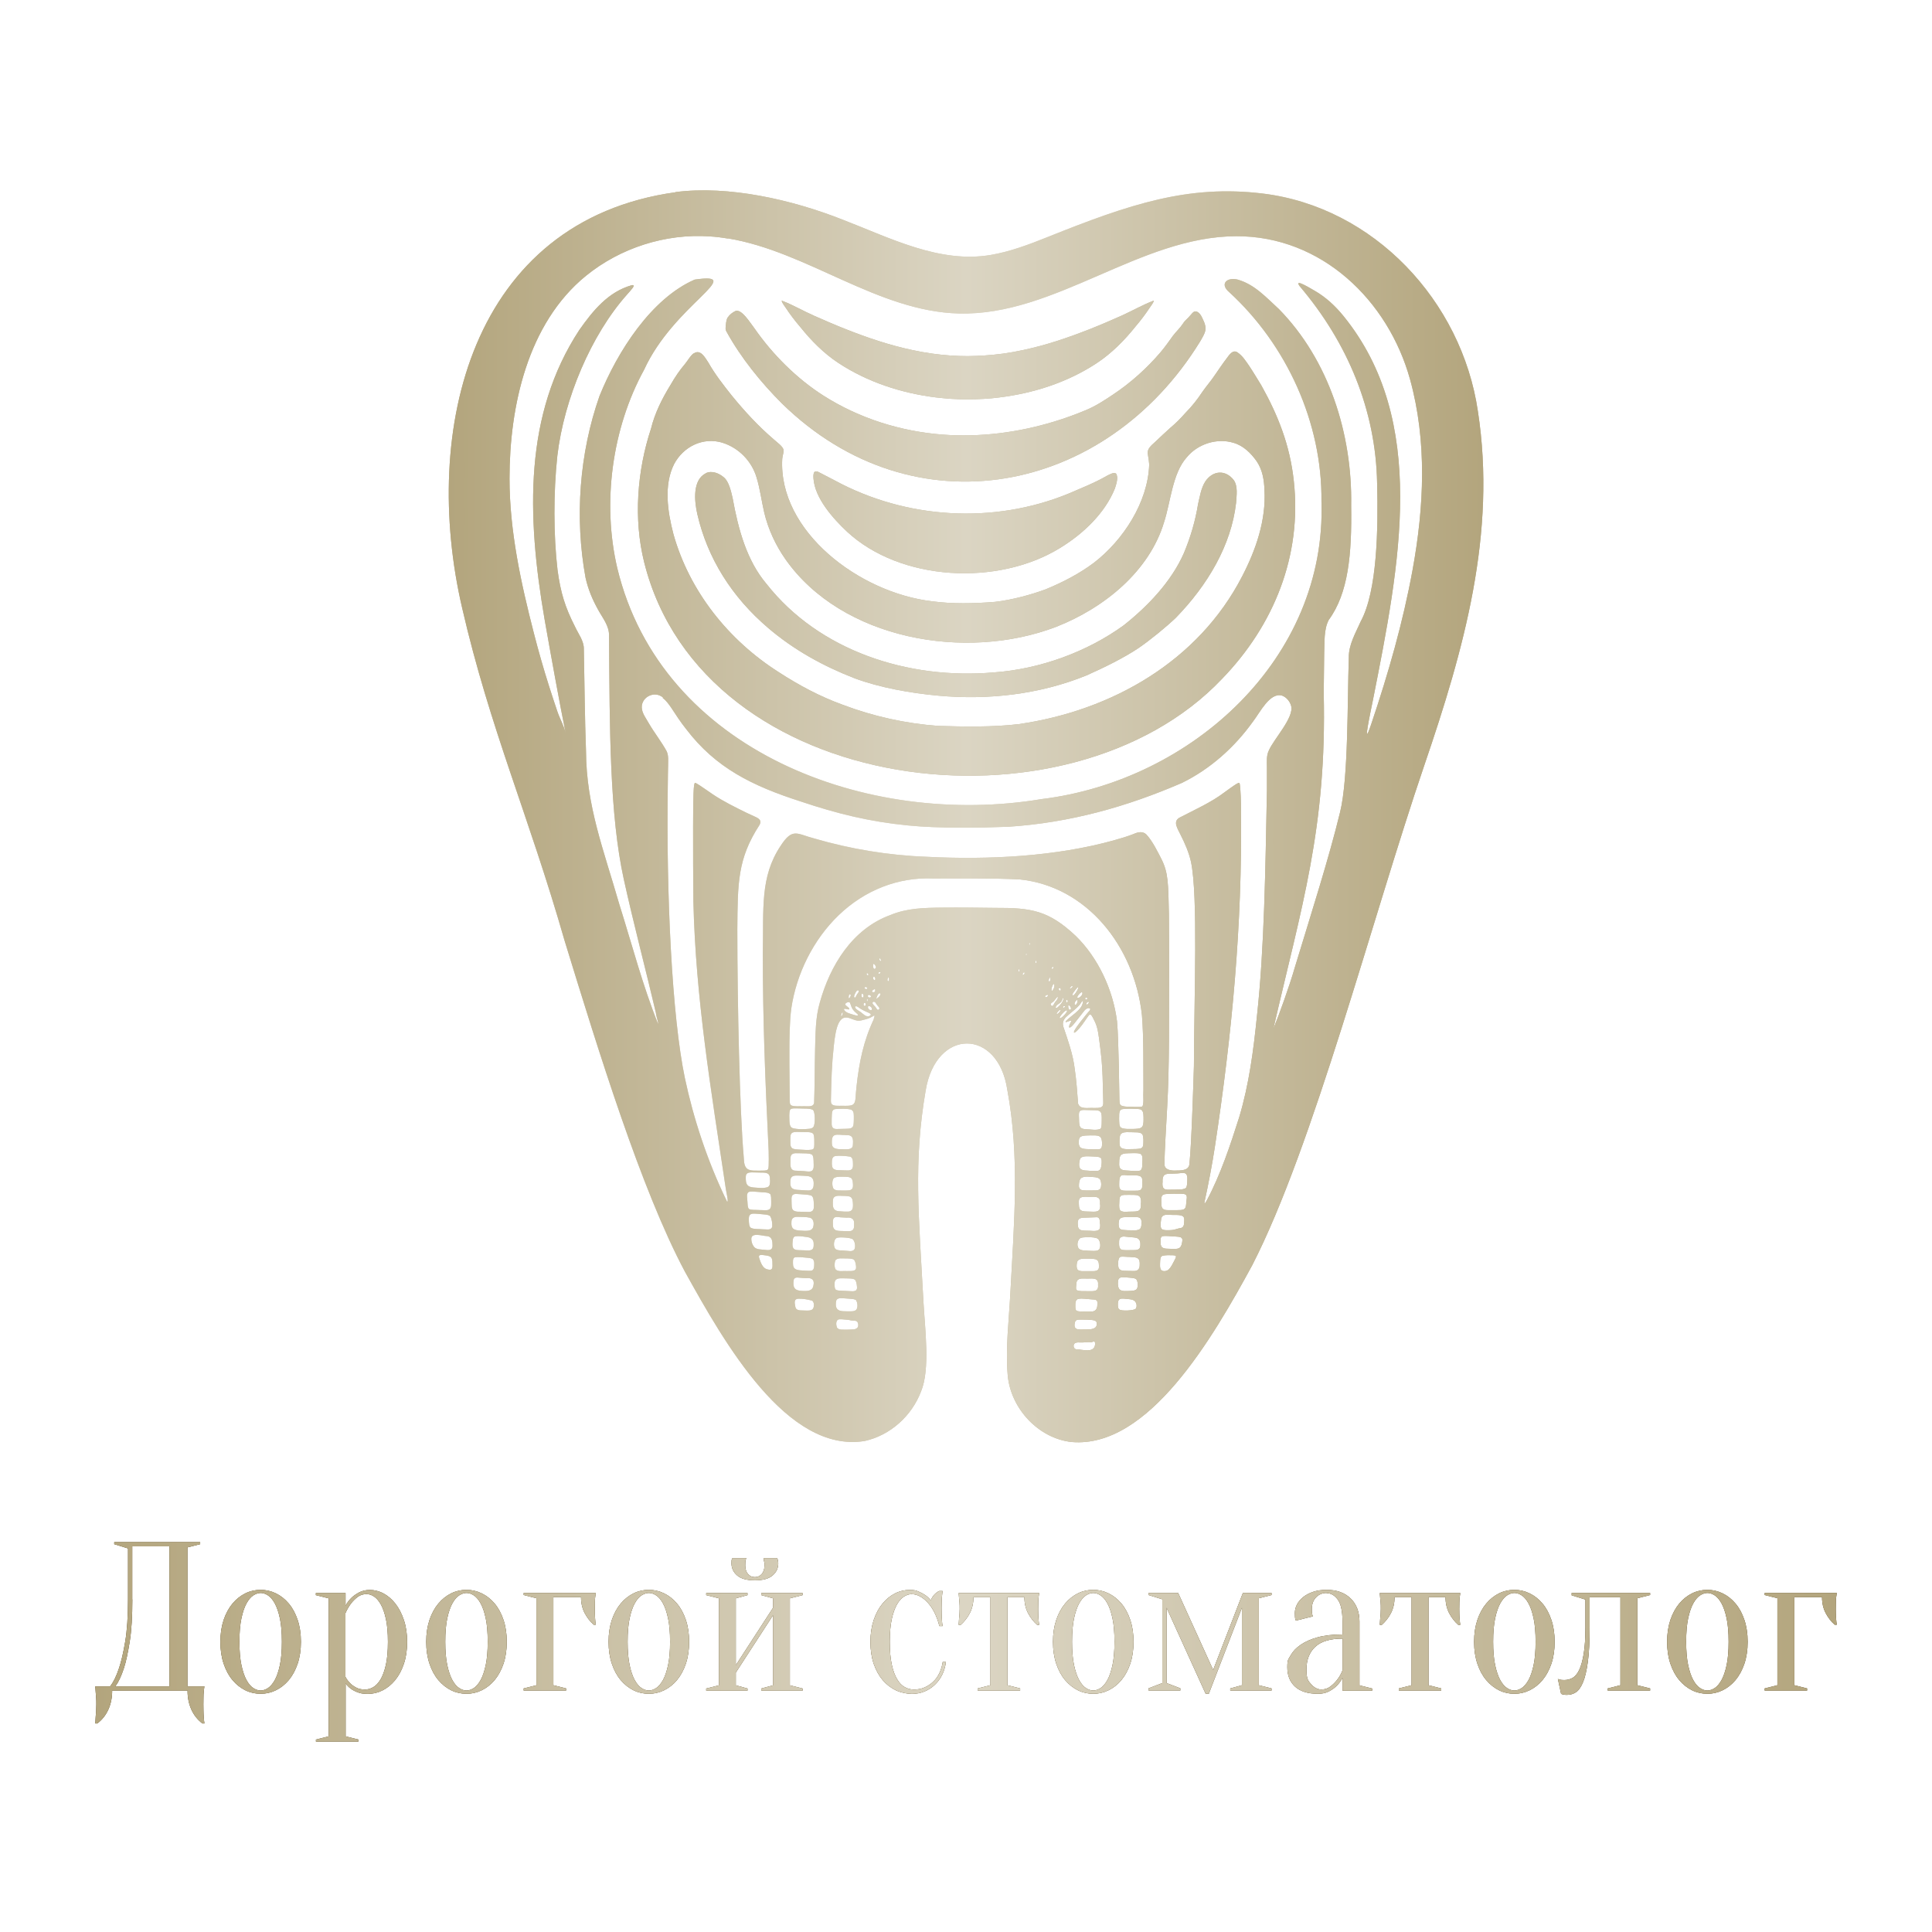 <?xml version="1.0" encoding="UTF-8"?> <svg xmlns="http://www.w3.org/2000/svg" xmlns:xlink="http://www.w3.org/1999/xlink" version="1.1" viewBox="0 0 2048 2048"><defs><style> .cls-1 { fill: url(#_Безымянный_градиент_62-6); } .cls-2 { fill: url(#_Безымянный_градиент_62-8); } .cls-3 { fill: url(#_Безымянный_градиент_62-11); } .cls-4 { fill: url(#_Безымянный_градиент_62-12); } .cls-5 { fill: url(#_Безымянный_градиент_62-5); } .cls-6 { fill: url(#_Безымянный_градиент_59); } .cls-7 { fill: url(#_Безымянный_градиент_59-3); } .cls-8 { fill: url(#_Безымянный_градиент_62-18); } .cls-9 { fill: url(#_Безымянный_градиент_62-13); } .cls-10 { fill: url(#_Безымянный_градиент_59-5); } .cls-11 { fill: url(#_Безымянный_градиент_62-2); } .cls-12 { fill: url(#_Безымянный_градиент_62-4); } .cls-13 { fill: url(#_Безымянный_градиент_62); } .cls-14 { fill: #44330a; } .cls-15 { fill: url(#_Новый_образец_градиента_1); } .cls-16 { fill: url(#_Безымянный_градиент_62-3); } .cls-17 { fill: url(#_Безымянный_градиент_59-4); } .cls-18 { fill: url(#_Безымянный_градиент_59-2); } .cls-19 { fill: url(#_Безымянный_градиент_62-15); } .cls-20 { fill: url(#_Безымянный_градиент_62-16); } .cls-21 { fill: url(#_Безымянный_градиент_62-14); } .cls-22 { fill: url(#_Безымянный_градиент_62-10); } .cls-23 { fill: url(#_Безымянный_градиент_62-17); } .cls-24 { fill: url(#_Безымянный_градиент_62-9); } .cls-25 { fill: url(#_Безымянный_градиент_62-7); } </style><linearGradient id="_Новый_образец_градиента_1" data-name="Новый образец градиента 1" x1="394.3" y1="594.4" x2="1472.4" y2="997.6" gradientUnits="userSpaceOnUse"><stop offset="0" stop-color="#b3a57d"></stop><stop offset=".5" stop-color="#dbd5c3"></stop><stop offset="1" stop-color="#b3a57d"></stop></linearGradient><linearGradient id="_Безымянный_градиент_59" data-name="Безымянный градиент 59" x1="540.7" y1="203" x2="1618.7" y2="606.2" gradientUnits="userSpaceOnUse"><stop offset="0" stop-color="#b3a57d"></stop><stop offset=".5" stop-color="#bfb79e"></stop><stop offset="1" stop-color="#b3a57d"></stop></linearGradient><linearGradient id="_Безымянный_градиент_59-2" data-name="Безымянный градиент 59" x1="483.3" y1="356.4" x2="1561.4" y2="759.5" xlink:href="#_Безымянный_градиент_59"></linearGradient><linearGradient id="_Безымянный_градиент_59-3" data-name="Безымянный градиент 59" x1="475.9" y1="376.2" x2="1554" y2="779.3" xlink:href="#_Безымянный_градиент_59"></linearGradient><linearGradient id="_Безымянный_градиент_59-4" data-name="Безымянный градиент 59" x1="491.9" y1="333.5" x2="1570" y2="736.6" xlink:href="#_Безымянный_градиент_59"></linearGradient><linearGradient id="_Безымянный_градиент_59-5" data-name="Безымянный градиент 59" x1="554.2" y1="166.9" x2="1632.3" y2="570" xlink:href="#_Безымянный_градиент_59"></linearGradient><linearGradient id="_Безымянный_градиент_62" data-name="Безымянный градиент 62" x1="475.6" y1="865.5" x2="1572.4" y2="865.5" gradientUnits="userSpaceOnUse"><stop offset="0" stop-color="#b3a57d"></stop><stop offset=".5" stop-color="#dbd5c3"></stop><stop offset="1" stop-color="#b3a57d"></stop></linearGradient><linearGradient id="_Безымянный_градиент_62-2" data-name="Безымянный градиент 62" x1="100.9" y1="1740.4" x2="1947.1" y2="1740.4" xlink:href="#_Безымянный_градиент_62"></linearGradient><linearGradient id="_Безымянный_градиент_62-3" data-name="Безымянный градиент 62" x1="100.9" y1="1740.4" x2="1947.1" y2="1740.4" xlink:href="#_Безымянный_градиент_62"></linearGradient><linearGradient id="_Безымянный_градиент_62-4" data-name="Безымянный градиент 62" x1="100.9" y1="1740.4" x2="1947.1" y2="1740.4" xlink:href="#_Безымянный_градиент_62"></linearGradient><linearGradient id="_Безымянный_градиент_62-5" data-name="Безымянный градиент 62" x1="100.9" y1="1740.4" x2="1947.1" y2="1740.4" xlink:href="#_Безымянный_градиент_62"></linearGradient><linearGradient id="_Безымянный_градиент_62-6" data-name="Безымянный градиент 62" x1="100.9" y1="1740.4" x2="1947.1" y2="1740.4" xlink:href="#_Безымянный_градиент_62"></linearGradient><linearGradient id="_Безымянный_градиент_62-7" data-name="Безымянный градиент 62" x1="100.9" y1="1740.4" x2="1947.1" y2="1740.4" xlink:href="#_Безымянный_градиент_62"></linearGradient><linearGradient id="_Безымянный_градиент_62-8" data-name="Безымянный градиент 62" x1="100.9" y1="1740.4" x2="1947.1" y2="1740.4" xlink:href="#_Безымянный_градиент_62"></linearGradient><linearGradient id="_Безымянный_градиент_62-9" data-name="Безымянный градиент 62" x1="100.9" y1="1740.4" x2="1947.1" y2="1740.4" xlink:href="#_Безымянный_градиент_62"></linearGradient><linearGradient id="_Безымянный_градиент_62-10" data-name="Безымянный градиент 62" x1="100.9" y1="1740.4" x2="1947.1" y2="1740.4" xlink:href="#_Безымянный_градиент_62"></linearGradient><linearGradient id="_Безымянный_градиент_62-11" data-name="Безымянный градиент 62" x1="100.9" y1="1740.4" x2="1947.1" y2="1740.4" xlink:href="#_Безымянный_градиент_62"></linearGradient><linearGradient id="_Безымянный_градиент_62-12" data-name="Безымянный градиент 62" x1="100.9" y1="1740.4" x2="1947.1" y2="1740.4" xlink:href="#_Безымянный_градиент_62"></linearGradient><linearGradient id="_Безымянный_градиент_62-13" data-name="Безымянный градиент 62" x1="100.9" y1="1740.4" x2="1947.1" y2="1740.4" xlink:href="#_Безымянный_градиент_62"></linearGradient><linearGradient id="_Безымянный_градиент_62-14" data-name="Безымянный градиент 62" x1="100.9" y1="1740.4" x2="1947.1" y2="1740.4" xlink:href="#_Безымянный_градиент_62"></linearGradient><linearGradient id="_Безымянный_градиент_62-15" data-name="Безымянный градиент 62" x1="100.9" y1="1740.4" x2="1947.1" y2="1740.4" xlink:href="#_Безымянный_градиент_62"></linearGradient><linearGradient id="_Безымянный_градиент_62-16" data-name="Безымянный градиент 62" x1="100.9" y1="1740.4" x2="1947.1" y2="1740.4" xlink:href="#_Безымянный_градиент_62"></linearGradient><linearGradient id="_Безымянный_градиент_62-17" data-name="Безымянный градиент 62" x1="100.9" y1="1740.4" x2="1947.1" y2="1740.4" xlink:href="#_Безымянный_градиент_62"></linearGradient><linearGradient id="_Безымянный_градиент_62-18" data-name="Безымянный градиент 62" x1="100.9" y1="1740.4" x2="1947.1" y2="1740.4" xlink:href="#_Безымянный_градиент_62"></linearGradient></defs><g><g id="_Слой_1" data-name="Слой_1"><g><g><g><path class="cls-15" d="M716,203.8c-216.5,30.2-270.1,251.8-226.1,440.7,29.5,128.1,70.4,219.4,108.6,352.7,36.1,117.5,81,263.5,127.5,350.8,42.2,76.1,108.5,192.8,190.6,179.5,27.1-6,49.9-26.5,59.8-52.7,9.7-23.5,4.1-65.9,2.5-94.7-5-92.2-10.7-148.2,2.3-223.9,10.9-66.9,76.9-66.3,86.6-.9,13.2,70.8,7.3,139.1,3.2,215.7-1.5,28.6-5.2,57.8-2.8,86.6,3.1,35.6,32.7,67.2,67.8,71,81.6,6.9,149.6-110.5,191.4-187.4,64.8-126.1,127.1-367.7,182.3-529.6,42.3-123.7,76.9-246.3,56.9-375.8-17.1-116.4-110-216.4-228.4-230.7-78.5-9.4-140.1,11-227.5,46.1-20.6,8.3-40.4,15.6-60.2,19-54.2,9.4-106.8-17.9-156.9-37.2-54.5-21.6-121.7-36.6-177.4-29.4h-.2ZM771.6,252.7c84.4,13.9,158.6,77.4,244.8,79.6,102.5,2.7,191.5-81.6,294.1-81.9,90.5-.2,161,68.1,184.2,151.7,18.2,65.8,14.9,135.3,2.7,201.9-10.1,55.5-25.8,110.1-43.8,163.5-10.6,31.6.3-17.6,1.8-25.6,28.4-143.3,59-295.9-31.4-407.1-8.5-10.4-18.2-19.5-30-26.4-2-.9-23.5-14.7-16.2-4.9,50.7,59.7,80.6,131.2,82,208.8,1.2,48.4.2,114.1-17.4,146.5-5.5,12.4-12.9,24.8-12.6,38.5-1.6,46-.4,127.7-9.2,163.4-12.1,49.9-30.4,106.7-48,164.7-5.6,19.6-17.1,51.5-22.8,65.2,29.7-129.2,56.8-212.3,53.4-356,.2-17.4.3-27.2.5-41.7.5-12.1-.5-25.6,4.8-35.7,20.8-28.3,24.6-69.6,23.8-121.3,1.3-76.3-23.8-154.4-76.5-208.2-13.4-12.2-25.6-26.1-43.7-31.3-11.1-2.9-19.7,4.3-9.1,13.3,61,55.9,98.7,138.5,97.8,221.7,5.7,166.1-137,296.2-296.9,315.7-183.7,30.7-402.7-50.7-449.5-244.7-16.3-69.1-5.7-148.3,28.4-210.5,31.6-69.1,110-103.7,53.6-95.5-45.9,20-81.8,76-100.9,123.4-21.4,60.8-26.4,129.3-14.8,192.6,2.7,12.1,7.1,22.8,13.4,34.1,4.8,8.8,11.9,17.1,11.5,27.7.7,99.4.6,189.6,15.7,258.1,10.4,47.2,23.2,95.4,34,141.5.2,3.7,2.8,9.7,2.3,11.6-16.1-39.9-27.8-84.7-41-126.5-16.8-58.4-35.1-104.5-35.4-162.6-1.3-34.8-1.6-73.7-2.3-108.3.2-8.5-5.8-16-9.3-23.6-10.6-20.8-15.3-35.9-18.6-60.2-4.3-37.1-4.4-81.7-.2-121.1,7.1-60.2,35.8-128.2,73.9-170.9,1.9-2.2,4.1-4.5,5.8-6.8,1.8-2.4,1.7-3.7-1.1-3-24.7,7.1-40.7,26.7-55.3,47.4-58.6,89.4-55.9,196.1-36.8,306.9,7.1,40.2,15.3,85.6,22.4,120.9-1.5-7.5-6.3-15.8-8.8-23.2s-6.1-18.2-9-27.4c-5.8-18.3-11.1-36.8-15.9-55.5-13.8-53.5-25.9-108.9-25.9-164.3,0-76.3,19.1-164.4,81-214.8,36.5-29.7,84.4-45,131.3-41.8,6.5.4,12.9,1.2,19.3,2.3ZM702.5,739.8c3.4,2.6,6.3,6.5,8.8,10.1,5.1,7.8,10.1,15.5,16,22.9,31.4,41.3,70.2,60.3,121.8,76.9,38.5,12.9,72.5,21.3,113.4,25.3,32.4,3.3,77.4,2.5,106.3,1.4,65.9-4.3,126.1-21.4,184.1-46.5,30-14.7,55.8-37.7,75.5-65.3,7.1-9.1,17.6-30.8,30.4-27.3,4.7,1.5,8.6,6.3,9.8,10.8,3.6,12.2-18.3,35.2-23.5,47.3-2.8,5.6-2.1,11.7-2.1,17.8,0,6.9,0,15.3,0,24.7-1.6,81.1-2.7,167.7-10.6,239.3-3.6,35.9-8.4,72.5-18.8,107.1-9.3,29.3-19.8,61-34.4,88.3-1.7,3.1-3,4.8-2.3,1.2,4.1-18.8,8.1-39.5,11-58.7,18-118.2,29.1-235.1,27.6-354.8.2-7.7-.4-25.4-1.4-29.7-.5-1.2-1.4-.6-3.4.4-4.2,2.6-8.9,6.2-13,9.1-13.7,10.4-30.5,17.9-46.5,26.2-8.9,4.1-2.6,12.4.2,18.5,4.9,9.6,8.9,19,11.1,28.8,7.6,36.5,3.3,141.5,3.1,216.5-.4,14.8-1,28.8-1.5,44.1-1.1,28.7-2.1,48.1-3.1,57.7-.2,1.8-.1,3.9-1.4,5.5-2.4,3.3-8.4,3.4-13,3.4-4.7.3-11.7-.5-12.2-6,0-15,1.9-41.7,2.8-60.2,2.6-45,1.9-96.9,2.1-144.4,0-25,0-39.6-.2-61.2-.7-32.9-.7-43.8-7.8-58.1-3.7-7.2-9.7-19.6-16.2-26.4-3.8-3.7-9.1-2.4-13.5-.4-5.9,2.3-12.9,4.5-20.9,6.7-60.6,16.9-132,20.9-198.8,17.4-40.3-1.5-80.8-8.3-118.4-19.3-18.7-4.8-23.2-12-36,7.7-22,33.1-17.9,66.2-18.9,114.4,0,70.4,2.5,132.9,6.2,209.3.1,5.5.2,11.7,0,15.3-.2,1.5,0,2.9-.9,4.1-1,1.3-4.3,1.2-9.7,1.2-3.1,0-6.6.2-9.6-.7-6.1-1.8-5.8-8.4-6.2-13.5-4.3-48.8-6.8-163.4-6.8-241.6.4-48.9.1-74.6,23.5-110.6,2.5-4.4-.1-6.7-4.4-8.6-3-1.4-6.1-2.8-9.1-4.2-12.5-6.1-25.1-12.4-35.6-19.4-4.3-2.9-9.9-6.9-14.5-9.9-5.5-3.4-4.9-3.2-5.7-.3-1.3,9.4-.9,32.1-1.1,44.1,0,25.8,0,54,.3,79.1,2.4,103.2,18.7,199.7,33.9,301.8.5,5,3.9,18,1.8,16.6-21.1-43.3-35.8-88.9-44.7-130.9-13.7-65.4-19.9-194.3-18.1-311.5,0-6.7.2-12.7.3-19.3,0-5.2.7-10.9-1.5-15.6-5.1-9.5-13.1-19.7-18.7-29.3-3-5.3-6.5-10-7.4-14.8-2.6-12.3,12.4-21.1,22.2-12.9h.2ZM1080.8,932.2c71.3,7.3,121.8,70.9,129.7,143.9,2,24.7,1.4,54.3,1.6,78.8-.5,8.6.7,13.1-.9,17.7-.9,1-4.4.9-8.9.8-4.4-.4-11,.2-14-1.6-1.5-1-1.6-3-1.7-6.3-.3-11.1-.3-24.7-.6-35.7-.5-16.2-.8-35.7-1.9-47.1-4.2-33.7-20.3-67.7-43.8-90.6-28.6-26.9-46.8-29.9-85.6-29.7-18-.2-36.9-.5-55.1-.3-21,.2-38.2.6-55.8,7.9-40.4,14.7-64,53.7-74.8,92.9-4.7,16-4.5,33.4-5,50.4-.5,18.6-.3,36.8-1,55.6-.7,5.4-7.9,3.4-12.4,3.8-3.8-.2-8,.5-11.5-.8-2.3-1.2-1.8-3.4-2-7.4,0-17.2-.4-32.5-.3-49.1,0-14.3.2-32.9,2-46.3,5.4-36.6,23.1-72.8,50.2-98.9,27.6-26.6,63.2-40.6,100.2-39,28.4,0,63.5-.4,91.4,1h.2ZM1091.5,1001.6c-.8,1.6-1-3.1,0-2.3.4.4.4,1.6.2,2.2v.2ZM1088.1,1012.8c-.8,1.6-1-3.1,0-2.3.4.4.4,1.6.2,2.2v.2ZM933.9,1017.8c.5,2.1-1.7.3-1.7-.8-.1-.9.3-1.7,1-.6.2.4.4.8.6,1.2v.2ZM1098.3,1020.7c-.8,1.6-1-3.1,0-2.3.4.4.4,1.6.2,2.2v.2ZM928.3,1026.1c-2.1,2.9-3-1.2-2.8-3,0-1.4.4-1.7,1.4-.8.9.9,2,2.4,1.5,3.7v.2ZM1116.6,1026c0,.8-1.5,1.6-1.8.6-.1-1,1.7-2.9,1.8-.8v.2ZM1080.3,1029.7c-.8,1.6-1-3.1,0-2.3.4.4.4,1.6.2,2.2v.2ZM933.4,1030.9c0,.9-2.3,2.2-2.2.6,0-1,1.6-1.4,2.2-.7h0ZM1085.3,1033c-1.9,1.8-1.4-1.2-.5-1.9.4-.4,1.3-.6,1.4.2,0,.5-.4,1.2-.7,1.6l-.2.2ZM920.5,1032.8c.5,1.6-1.9,1.1-1.8-.2,0-1.7,1.2-.9,1.7,0v.2ZM927.8,1038c-.1,1.3-1.4,1.2-1.9,0-.4-.7-.5-1.9,0-2.4,1.2-.9,2,1.3,2,2.2v.2ZM942.4,1038.6c0,2.2-2,1.8-1.6-.4.1-.5.3-1.1.6-1.6.9-1.6,1.1,1.1,1,1.8v.2ZM1113.3,1038.4c0,.8-.2,2-1,2.1-.6,0-.8-1.2-.4-2.6.4-1.3.9-2.6,1.2-1.6.1.5.2,1.1.2,1.7v.3ZM1116.5,1048.8c-.8,1.6-1.9,2.4-1.9,0,0-1.2.5-2.8,1.1-4.1.3-.6,1-2.1,1.7-1.5.8,1.5,0,4-.7,5.4v.2ZM1136.9,1046c-.2,1.1-1.8,1.8-2.8,2-.9,0,1.1-1.9,1.4-2.3.7-.7,1.4-1,1.5.1v.2ZM919.4,1047.4c.3,1.8-3.6,1-2.8-.5.5-1.2,2.3-.5,2.7.4v.2ZM1142.9,1047.7c-.3,1.3-4.5,9-6,7.1-.2-.8.3-1.6.7-2.3,1.3-2,4-5.5,5.1-6.2.8-.4.3.8.2,1.2v.2ZM1124.5,1049.2c-.3,2.4-3-.3-2-1.5,1-1.1,2.1.1,2,1.3v.2ZM927.8,1050.1c0,1-.9,1.8-2,1.7-1,0-1.6-.4-1.4-1.2.5-1,1.9-1.9,3-2.1.3,0,.4.7.3,1.3v.2ZM910.3,1050.5c.4,1.4-1.8,3.1-2.3,4.4-.5.9-.8,2.6-2,2.6-1.8-.6.8-5,1.4-6.1.6-1.1,2.1-2.5,2.9-1h0ZM1147.3,1053.7c-.5,1.8-2.4,3.6-4.1,4.1-.7.2-1.4,0-1.2-.9.1-1.5,5.9-8.2,5.4-3.4v.2ZM915.4,1056c-.5,2.6-2.4,1.3-2.2-1,.2-3.2,2.4-1,2.2.8v.2ZM933.4,1053.8c-.2,1.7-2.1,3.5-3.6,4.5-.6.4-.9.3-.8-.2.6-1.6,1.4-4.6,3.2-5.2.5-.1,1.1.2,1.1.7v.2ZM901.9,1054.8c.2.5-1.8,4.7-2.2,3.1-.2-1.2,0-2.2.3-3.2.3-.9,1.5-.8,1.8,0h0ZM923.3,1056.5c-.6,1.5-3.3,1.1-3.3-.6-.2-2.4,3.2-1,3.4.5h0ZM1110,1056.6c-.6.7-2.6.9-2.1-.5.8-1.7,4.8-2.5,2.3.4h-.2ZM1119.4,1061.1c-.9,1.2-1.8,2.4-2.3,3.5-.7,1.5-1.7,2.5-2.9,1.1-1.4-1.7.6-2.6,1.8-3.5,1.8-1.2,4-5.1,4.9-5.4,1.6,0-.8,3.6-1.3,4.2l-.2.2ZM1127.2,1059.5c-.6,2.4-2.6,4.9-4.4,6.8-1,.9-2,2.2-3.3,2.3-.8,0-.6-1.8.9-3.1,1.5-1.4,3.7-2.2,4.8-4,.8-1.5,1.4-3.7,1.9-3.8.6,0,.2,1.3.2,1.7v.2ZM1152.6,1058.6c-.3,1.9-3,.9-2.1-.7.6-.8,2-.5,2.1.5v.2ZM919.5,1061.2c-.8,1.6-1-3.1,0-2.3.4.4.4,1.6.2,2.2v.2ZM1131.8,1060.7c.5.8-.5,2.5-1.4,1.7-.8-1.1-.1-4.1,1.3-1.9v.2ZM1141.9,1063c-.3,1.1-2.2,3.6-2.8,1.4-.5-1.8,2.3-5,3-4.3.4.8,0,1.8-.2,2.6v.2ZM1147.9,1062.2c-.4,4.9-4.3,8.4-8,11.7-1.1,1.1-15.8,11.8-8.2,9.1,1-.4,2-.8,2.9-1,2.1-.5-.1,2.6-.5,3.6-.6,1.1-1.7,4.4.3,3.5,1.6-.8,2.7-2.3,3.9-3.6,2.5-3.2,5.3-6.8,7.8-9.9,2.8-3.3,4.1-6.5,7.9-7,4.5.4-1.1,4.7-2.4,6.7-4.3,5.6-9.3,11.2-12.7,17.2-1.1,2.3-.2,2.8,1.6,1.2,4.7-4.1,8.2-9.7,12-15.1,1-1.1,2.1-3.8,3.6-3.1,1,.7,1.7,2,2.3,3.1,1.7,3.2,3.3,6.4,4.3,9.9,1.1,3.7,1.6,7.5,2.2,11.4,1,7.8,2.1,15.6,2.8,23.4,1.1,12.2,1.3,24.5,1.6,36.7,0,3.1.3,6.5.2,9.4,0,1.8-.5,3.1-1.4,3.8-2.5,1.7-6,1.2-8.9,1.3-5.8-.4-14.4,1.9-16.4-4.7-.9-11.6-1.7-24.4-3.6-37-1.8-15.1-7.1-29.9-12-44.4-1.2-3.8-.1-7.2,2.5-9.9,3.4-3.4,8.2-6.9,11.9-10.4,1.5-1.5,2.9-2.9,4-4.6,1.3-2.2,2.4-3.5,2.6-1.6h0ZM901,1063.1c.5.8,1,2.7,1.5,4,.8,2.4,2.8,4.8,4.9,6.5.7.7,2.4,1.9,2.2,2.5,0,.2-.4.4-1,.4-1,0-2.2-.3-3.2-.6-3.8-1.3-8.2-1.9-10.5-5.2-1.6-3.5,6.3,1.2,5.3-1.6-.8-1.7-3.8-2.8-4.2-4.4,0-1.7,4.1-3.4,5-1.7h0ZM928.5,1063.5c.6.9,1.1,1.8,1.9,2.7,1,1.1,2.5,2.4,1.4,3.8-1.9,1.8-2.8-1.7-3.9-2.7-1.1-1.4-3.1-2.8-3-4.2.4-2.1,2.8-1.2,3.5.3v.2ZM1153.7,1063.7c-.6.6-1.2,1.3-1.9,1.2-.4-.2-.4-1,.1-1.7.9-1.5,3.5-1.9,1.9.3v.2ZM917.7,1064.8c-.4,3.1-3.1,1-2-1.1.7-1.4,2-.4,2,.9v.2ZM1135.1,1069.8c-1.8,2.2-3-1.7-2.7-3.4,0-.8.3-1.4,1-.6,1,.8,2.4,2.6,1.8,3.9h0ZM910,1067.8c2.2,1.7,5.4,3.4,8.2,4.6,1.4.7,3.9,1.5,4.7,2.5.3.4.3.8,0,1.2-1.5,1.8-4.8,1.5-6.8-.3-1.3-.9-2.5-2-3.8-3-2-1.5-4.4-2.5-5.4-4.1-1.6-2.8,1.4-2.3,2.9-1h.2ZM924.3,1069.3c.4,2.1-2.3,1.6-3.2.6-1-.8-1.5-2.9-.5-3.3,1.6-.4,3.3.9,3.6,2.5v.2ZM1129,1066.9c0,.9-2.3,2.2-2.2.6,0-1,1.6-1.4,2.2-.7h0ZM1122.7,1073.3c-.4.5-2.4,2.4-2.6,1.3,0-.9,2.4-3.8,3.6-4.2,1.7-.4-.3,2.2-.8,2.7l-.2.2ZM1131.2,1071.6c0,2-8.4,10.5-7.9,7,0-1.3,7.3-9.9,7.9-7.1h0ZM926.3,1080.3c-10.9,23-15.6,45.8-18.4,71.9-.4,3.5-.6,6.9-.9,10.5-.2,3.5-.5,8-4.6,9-4,.9-8.3.3-12.5.5-5.6,0-9.4-.1-9.1-5.5,0-5,.3-11.5.4-16.8.2-8,.6-17.6,1.3-26.6,1.8-18.4,2.8-42.8,13-44.6,3.9-.6,7.1,1.6,11.1,2.7,2.8.9,5.5.7,8.2-.2,3.6-.8,7.1-1.8,10.3-3.8.4-.3.8-.5,1.1-.7,1.6-1.2.4,2.4,0,3.3v.2ZM893,1075.4c-.2.6-.4,1-.6,1.4-.2.2-.4.6-.6.4-.6-.5.4-3.5,1.1-4,.8-.4.2,1.7.2,2.1v.2ZM861.8,1176.7c2.5,2.1,2.4,14.9.6,17.7-.9,1.4-2.4,1.8-4,2.1-5.2.6-13.2.9-18.3-.7-2.9-1.1-3.1-4.6-3.3-7.8,0-3.6-.5-7.7.6-11.2.7-2.6,6.7-1.7,9.6-1.8,4.2.3,11.9-.3,14.8,1.6h.1ZM902.3,1176.3c3.5,1.4,2.7,6.5,2.8,10-.1,2.2,0,4.6-.5,6.7-1,3.8-5,3.4-8.7,3.6-2.9,0-5.8.2-8.7.2-4.3.2-5.8-2.1-5.6-6.4,0-2.9,0-6.2.2-9.1.1-3.1.8-5.6,4.3-5.7,4.5-.3,11.4-.6,16.1.6h.1ZM1210,1176.6c2.6,1.9,2.1,7,2.2,10.3,0,3.5-.3,6.7-2,8.1-2.1,1.6-4.9,1.5-7.5,1.7-4.5,0-10.6.6-14.4-1.3-2.3-1.7-1.8-6.1-2-9.2.2-3.3-.5-7.1,1.5-9.6.9-.8,2.3-1,3.6-1.1,3.8-.3,10.3-.3,14.3,0,1.4.1,2.9.2,4.1.9h.1ZM1167.9,1187.1c0,3.4,0,6.3-.6,8.2-.2.6-.6,1.1-1.1,1.5-4.2,1.6-9.7.4-14.3.3-7.8-.2-8-3.3-8.1-10.7,0-2.2-.3-4.6,0-6.7.5-3,3.6-3.2,6.1-3.1,2.9,0,5.9.2,8.8.2,9.1-.2,9.3,2.3,9.2,10.2v.3ZM862.2,1202.1c1.3,2.6.9,7.7,1,11-.1,3.7-.3,5.1-2.9,5.6-4.2.7-8.4,0-12.7-.1-3-.2-6.2-.2-7.9-1.5-2.5-2-1.7-5.5-1.9-8.4,0-3.7-.2-6.6,2.1-8,3.2-1.4,7.1-.6,10.5-.7,3.6.3,9.7-.6,11.7,1.9h0ZM1211.1,1202.6c1.3,3.1,1,7.6.8,10.8-.1,2.2-1.4,3.9-3.7,4.2-2.8.5-5.5.5-8.6.5-3.3,0-7.8.5-10.7-1.1-2.9-1.8-2.1-5.8-2.2-8.7.2-3.1.3-5.8,2.6-7.1,3-1.6,6.8-.9,10.1-1,3.5.3,9.6-.6,11.6,2.3h0ZM896.8,1203.3c8-.5,7.7,4.5,7.3,10.6-.2,4.8-5.8,4.5-9.5,4.4-4.6-.3-12,.8-12.7-5.2-1-13.1,4.6-10,14.7-9.9h.2ZM1167.8,1207.9c.5,2.7.8,6.3-.2,8.7-.7,1.5-2.4,1.7-3.9,1.8-3,0-6.9,0-11-.3-2.3-.1-4.9-.2-6.8-1.3-2.8-1.6-2.6-6.1-2.1-9.2.6-3.2,4.2-3.7,7-3.9,3.5-.2,7.2-.2,10.7-.1,3.2.1,5.6,1.3,6.2,4.2v.2ZM860.4,1223.6c2.2,1.6,2,6.3,2.1,9.4,0,2.7.6,6.2-1.8,8.1-2.1,1.6-7.4.2-10.7.2-2-.1-4.1-.2-6-.3-1.7,0-3.3-.2-4.5-1.4-1.9-2.1-1.6-5.4-1.6-8.1,0-3.3-.2-6.1,1.4-7.7,2.4-2,5.9-1.2,8.9-1.3,3.8.2,9.3-.2,12.1,1.2h.1ZM1211,1232.3c-.3,2.9.3,6.8-2.2,8.5-4.2,1.3-8.8.2-14.2,0-6.3-.2-8.7-1.7-8.2-8.4.1-7.3,1.1-9.8,9.3-9.9,4,0,9.5-.6,12.9.5,3,1.1,2.5,5.8,2.4,8.9v.3ZM901,1226c2.9.8,3.2,4.4,3.2,7.2,0,2.1.3,4.4-1.1,6.1-2.1,2.2-6.2,1.2-9.6,1.3-3.3-.3-7.4.5-10.1-1.7-1.5-1.4-1.5-3.6-1.6-5.5,0-4.1.2-7.2,3.7-8,4.5-.6,11.1,0,15.2.6h.1ZM1166.7,1227.3c1.4,1.2,1.2,4.6,1,6.7-.3,2.8-.7,6.8-3.9,7.1-2.5.4-5.7,0-8.4,0-3.3-.4-7.3.1-9.9-1.9-2.5-2.4-1.5-7.4-.7-10.4,1.2-3.6,7.4-3.1,11.1-3,3.2.2,8.9,0,10.6,1.5h0ZM816.3,1251.1c0,3.7-.2,6.2-2.6,7.3-4.3,1.5-9.7.7-14.4.4-5.5-.5-8.5-1.8-8.7-8.4,0-2.1-.4-5,1.3-6.4,1.5-1.3,4.2-1.2,6.2-1.2,3,0,5.7.2,8.6.2,6.2,0,9.8.3,9.5,7.8v.2ZM1258.6,1251.3c-.1,3.1-.3,7.4-1.9,8.3-3.3,1.8-7.9,1.2-11.7,1.5-7.5-.4-13.8,2.4-12.6-8.4-.5-10.3,5.7-8.2,13.4-8.7,7.8,0,13.4-3.7,12.8,7.1v.2ZM1200.4,1246c5.8,0,11.2-.8,10.6,7.2.2,6.2-.1,9.4-7.3,9-2.8,0-5.5,0-8.3,0-2.8,0-6,.2-7.5-1.2-1.9-1.7-1.5-4.4-1.5-6.8,0-12.2,4.5-7.8,13.8-8.2h.3ZM857.5,1247c4.4.6,5.3,4.9,5,8.6,0,1.8-.3,3.5-1.4,4.8-2,2.4-6,1.3-9.4,1.3-3.6-.4-9.1,0-11.7-1.9-2.9-2.1-2.3-6.6-2-9.7,1-4.4,5-4,9.2-3.9,3.4.1,6.8.2,10.1.7h.2ZM902.1,1248.7c1.4.9,1.9,3.3,2,5.3.2,2.5.6,5.9-2,7.2-2.1,1.1-5.2.7-8.3.8-3.2-.2-7.2.6-9.8-1.5-2.4-2.2-2.3-10.8.5-12,3.3-1.6,7.3-1,10.8-1.1,2.8.1,5.2.2,6.5,1.2h.1ZM1161.4,1248c2.1.2,4.1,1,5.1,2.9,1,2.2,1.2,6.3.1,8.8-1.1,1.9-3.6,2.2-5.6,2.2-4.5-.1-9,.3-13.5-.2-2.5-.4-3.9-2.2-3.8-4.7,0-2.5.2-5.4,1.7-7.5,3.1-3.6,11.1-1.8,15.8-1.6h.2ZM816.3,1265.5c1.4,1.8,1.1,5.8,1.2,8.4-.1,2.6.4,5.8-1.6,7.8-2.1,2-7.4.9-10.9,1-3.5-.3-8.5.2-11-1.1-1.8-1.5-1.4-6.5-1.8-9.2-.1-3.2-1.6-8.7,2.9-9.2,3.1-.3,6.8.2,10,.4,3.6.5,8.8,0,11.1,2h0ZM859.9,1267.3c2.7,1.4,2.6,5.7,2.8,8.8,0,2.5.5,5.6-1.5,7.5-2.3,1.8-6.2.9-9.4,1-3.6-.4-8,.6-11-1.7-2-2.1-1.5-5.5-1.7-8.2,0-3.3-.5-6.2,1-7.8,2.2-2.1,5.5-1,8.3-1,3.5.3,8.7.4,11.3,1.4h.1ZM1258.1,1268.7c0,2.1-.6,5-.7,7.3-.2,2.2-.3,4.8-2.5,5.9-1.7.9-4.5.9-7,.9-3.2,0-6.3,0-9.6,0-1.7,0-3.9-.1-5.2-1.1-2.5-1.8-1.9-5.7-2.1-8.5-.1-5.7.7-7.2,5.4-7.5,5.4-.5,10.4-.3,15.9-.3,3.4.2,5.6.5,5.7,3.2v.2ZM1209.4,1275.6c.8,10.3-4.9,8.4-12.8,8.8-9.2.6-10.8-.2-10.1-9.8,0-8.5,2-8,10.3-8,7.7.3,13.5-1.4,12.7,8.8v.2ZM901.4,1268.7c2.5,1.2,2.7,5.1,2.8,7.9,0,2.2.2,4.7-1.5,6.4-1.9,1.9-5,1.3-8.4,1.3-3.2-.4-7.1.2-9.6-2-2.4-2.2-2-7.3-1.7-10.6.4-4.2,5-4.3,8.5-4.1,3.1.1,7.4,0,9.8,1h.1ZM1166.2,1276.7c.8,9.5-5.1,7.6-12.4,7.6-3.3-.2-8.2.4-9.6-3.4-.6-1.8-.5-3.9-.6-5.8-.1-2.7.1-4.6,2-5.6,3.2-1.5,7.1-.6,10.5-.8,6.8-.1,10.6-.3,10,7.9v.2ZM816.5,1289.4c1.7,2.7,2.3,7.6,2.1,10.9-1.2,4.3-5.7,2.7-10.2,2.8-4-.5-8.7.2-12.4-1.5-2.1-1.4-2-5.2-2.2-7.7,0-2.3-.3-5.2,1.8-6.6,2-1.4,6.4-.6,9.8-.4,3.4.5,9.3.3,11.1,2.4h0ZM1255.3,1295.4c-.3,4.4-.8,6.2-5.4,6.7-2.5.5-4.9,1.6-7.6,1.8-3.3.2-9.5.7-11.1-1.4-1.7-2.7-.6-7.7-.2-10.9,1-4.5,5.7-4,9.8-3.8,4.1.4,8.8-.5,12.7,1.2,2,1.1,2,3.3,1.8,6.1v.2ZM858.6,1290.9c4.5,1.2,4.5,7.4,3.1,10.7-1.7,3.4-6.1,3.1-9.4,3.1-3.6-.3-7.5,0-10.7-1.7-2.8-1.6-2.8-5.2-2.6-8.1,0-3.8,3.2-5.2,6.5-5,4.4.1,8.8,0,13,.9h.2ZM898.3,1290.7c4-.2,7.2,1.3,7.1,5.7,0,2,.2,4.2-.5,6.1-1.6,3.5-5.8,2.5-9.4,2.5-6.3-.4-13,1.2-12.6-7.6-.4-6.5,1-8.2,7.9-7,2.4.2,4.8.3,7.2.4h.2ZM1166.2,1297.4c0,2.3.4,5-1.7,6.5-3.1,1.8-8.6.5-12.4.7-3-.2-7.2.3-8.9-2.8-.7-1.6-.7-3.6-.8-5.4,0-2.3.6-4.2,2.7-5,2-.7,4.2-.6,6.4-.7,3.5,0,8.3-.4,11.2-.4,3.3,0,3.2,4,3.3,6.8v.2ZM1210,1297.2c0,2.6-.4,5.2-2.6,6.2-3.1,1.4-8.1.6-11.9.7-4.1-.4-7.5.2-9.1-2.6-.9-2.3-.7-5.3-.2-7.7.7-3,4-3.6,6.7-3.6,4,0,7.9,0,11.9,0,4.4,0,5.6,2.4,5.1,6.8v.2ZM812.6,1310.3c6,.4,6.3,5.5,6.3,10.4,0,5-4.4,4.7-8.2,4.2-3.8-.5-8.6-.2-11-2.8-2.3-2.5-3.5-6.4-3.2-9.7.8-5.9,11.9-2.3,16-2.1h.2ZM1251.9,1311.8c2.2,1.1,1.4,4,1,6.2-.4,1.9-1.1,4-2.9,5-2.7,1.4-5.9.8-9.4.8-2.9-.2-6.5.3-8.8-1.7-1.4-1.3-1.5-3.5-1.5-5.4.1-2.1-.5-5,1.7-6.2,3.7-.8,8.1,0,13.2.2,2.9.2,5.3.3,6.7,1h.1ZM855.7,1311.4c3.7.4,6.7,2.5,6.8,6.3,0,2.1.4,4.8-1.2,6.5-2.1,1.9-5.3,1.2-8.5,1.2-2.2,0-4.4-.1-6.6-.2-6.2,0-6.5-3.8-6-9,.2-3.4.9-5.3,3.1-5.7,4-.5,8.2.3,12.1.8h.2ZM1203,1311.9c3.7.3,5.6,2.5,5.8,5.9,0,2,.3,4.5-1.3,6-2.1,1.8-5.3,1.3-8.4,1.4-3,0-6.1.2-9.1-.2-4.4-.7-3.7-5.8-3.7-9.3,0-4.4,3.3-5.4,6.8-4.8,3.2.3,6.3.6,9.6.9h.2ZM904.5,1314.3c1.9,2.3,2.8,7.9,1,10.4-2.3,2.5-5.9,1.2-9.7,1.1-3.2-.5-7,.2-9.8-1.5-2.9-2.1-2.5-9.7.4-11.7,1.8-1.3,6.6-.9,10-.7,2.8.3,6.7.7,8.1,2.2h.1ZM1163.8,1313.2c2.8,2,3.9,10.6,0,12.2-2.2,1.1-6.5.5-9.7.5-3.4-.4-7.6.1-10.3-2.1-2.6-2.7-1.9-7.9.4-10.6,1.6-1.8,6.3-1.7,9.9-1.7,3.1,0,7.7.2,9.6,1.6h.1ZM818.8,1339.8c.3,5.5-.4,7.3-6.3,5.5-4.5-1.6-6.6-8.1-7.9-12.4-.9-3.5,3.5-2.6,6.4-2.2,6.5.8,7.9,2,7.8,8.9v.2ZM1246.5,1331.5c.5.9-.7,3-1.9,5.3-1.7,3.2-3.1,6.4-5.7,8.9-2,1.9-6.3,2.6-8.1.4-1.4-1.8-1.1-4.5-1.1-6.7.2-4.3-.1-7.5,2.9-8.3,3.2-.7,7-.6,10.2-.5,1.9,0,3.1.3,3.5.8h0ZM862.1,1335.4c1,1.2,1.1,3.5,1,5.2,0,1.8-.1,3.6-1,5.1-1.2,1.9-4.4,1.4-7.7,1.3-3.8-.4-9,0-11.7-2-2.5-1.8-2.1-5.5-2.1-8.3,0-1.9.5-3.7,2.6-4,3.5-.4,8.3.2,12.8.6,3,.3,5.1.6,6.1,1.9h0ZM1198.4,1332.5c7.4.1,10.3,1,9.7,8.8,0,3.4-1.7,5.9-5.4,6-3.6,0-7.4,0-11-.2-3.3,0-6.3-1.5-6.3-5.2-.2-2.3-.2-4.9.4-7,.3-1.2,1-2.4,2.3-2.7,2.2-.4,7,.3,10.1.2h.2ZM905.6,1335.8c1.5,2.1,2,5.8,1.9,8.5-.8,4.1-6.7,2.8-9.9,3.1-3.8-.4-9.8,1.3-12.2-2.3-1-2.5-.8-5.7-.2-8.3.6-1.8,2.7-2.8,5.4-2.9,2.6,0,5.5,0,8.1.1,2.9.2,5.6.2,6.9,1.7h0ZM1164.9,1341c.8,6.3-2.9,6.6-8.4,6.5-2.9,0-5.6,0-8.5,0-1.9,0-4.4-.2-5.7-1.6-1.4-1.6-1.1-5-.7-7.4.5-3.6,4.4-4.2,7.5-4.3,3.8,0,8.5-.2,12.1.6,2.8.7,3.7,3.2,3.7,6.1v.2ZM855.4,1354.8c5.8-.3,8.1,2.4,6.9,7.8-.5,4.3-3.8,5.9-8.4,5.9-9.1.1-14.1-.9-12.6-11.4.4-2.8,3.1-3.2,5.9-2.7,2.6.3,5.1.4,8,.5h.2ZM1204.8,1356.5c1.5,2.5,1.8,7.2.3,9.8-1.3,1.9-4.5,2-8.1,2.2-3.1,0-6.8.6-9.5-1.1-2.4-1.5-2.7-5.7-2.4-8.8,0-2.7,1.6-4.7,4.8-4.7,2.8,0,5.9.4,8.8.6,2.7.3,5,.5,6.1,1.9h0ZM906.6,1356.9c1.5,2.2,1.9,6.1,1.9,8.8-.7,4.2-5.4,2.9-9.3,2.9-3.8-.4-9.4,0-12.6-1.1-1.6-.7-1.8-2.4-1.9-5.1,0-1.8-.1-3.4.6-4.9,2-3.4,7.1-2.2,10.5-2.4,3.3.2,8.9-.3,10.7,1.7h0ZM1164,1362.1c.8,8.2-6.1,6.4-12,6.6-3.6-.2-7.1.4-10.3-.9-1.6-.7-1-3.9-.8-6.3,0-6.3,4.3-6.4,9.4-6.2,6.1.5,14.5-2.3,13.7,6.6v.2ZM907.7,1378.7c1.4,2.5,1.8,6.7.3,9.3-1.9,2.5-5.2,2-8.7,2.1-3.8-.3-8.7.6-11.7-2.3-2-2.3-1.9-6.1-1.2-9,1-3,4.7-2.8,7.4-2.6,2.3.1,4.7.3,6.9.5,3,.3,5.8.3,7,1.8h0ZM860.5,1378.6c2.9.9,2.9,7.5.8,9.3-2.1,1.8-5.4,1.3-8.7,1.3-3-.2-6,.3-8.3-1.5-.9-.9-1.2-2.1-1.4-3.3-.7-3.7-1.2-7.4,3.1-7.7,4.7-.2,10.1.7,14.4,1.9h.1ZM1162.9,1379c.6,1.1.4,3.3.3,4.8-.1,3.1-1.5,6-5.1,6.4-2.9.3-6.6.1-9.7.1-2.8-.1-5.7,0-7.1-.8-1.3-.8-1.3-2.5-1.4-3.9,0-3.6-.4-8.3,3.8-8.9,3.7-.5,7.7.3,11.5.5,3,.4,6.6,0,7.7,1.8h0ZM1201.3,1378.2c3.2,1.2,4.6,6.1,2.7,9-1.6,2.2-15.5,2.8-17.4.9-1.8-1.3-1.6-3.9-1.6-5.9,0-2.1.4-4.5,2.5-5.3,1.7-.7,4.6-.2,7.2,0,2.5.2,4.7.5,6.5,1.2h.2ZM897.5,1398.9c1.7.1,3.2.5,4.8.8,2.8.5,5.2-.2,6.6,1.6.9,1.4,1.2,3.6.6,5.2-1.9,3.8-7.3,2.6-11.3,3-3.4-.2-9.6.9-11.1-2.5-.8-2.4-1.2-6.3,1-8,1.7-1.1,6-.3,9.1-.1h.2ZM1162.6,1402.6c.7,7-7.2,6.6-12.2,6.7-3.1,0-7.4.4-9.6-.8-2.4-1.4-1.9-4.9-1.2-7.2.6-1.9,2.1-2.5,5-2.5,4.2,0,9.5,0,13.4.5,2.8.3,4.3,1.1,4.6,3.1h0ZM1160.9,1424.1c-.1,9-9,7.5-15.2,6.7-2-.7-4,.2-5.8-.8-2.9-1.6-2.3-6.4,1.2-6.8.7-.1,1-.1,1.7-.2,3.3.2,7.4,0,10.4-.3,1.6-.2,2.7.3,4.2,0,1.9-.8,3.3-1.4,3.5,1.4v.2Z"></path><path class="cls-6" d="M779.5,329.8c-2.9,1.3-6,3.7-7.9,6.5-1.6,2.1-1.9,5.7-2.1,7.9-.3,2.9-.9,4.8.8,7.6,15,27.3,36.4,53.8,58.7,76,139.7,136.6,343.2,96.6,443.1-65.7,5.9-10.2,8.2-13.3,2.5-24.7-1.3-3.1-4.1-7.5-7.7-7.3-2.2.3-3.5,2.5-5,4.1-1.7,1.9-3.2,3.6-5,5.2-1.2,1.1-2.2,2.5-3.1,3.9-2.8,4.3-7.3,8.5-10.4,12.6-4.3,6-8.3,11.7-13.1,17.4-14.6,17.1-31.5,32.3-50.2,44.8-9.1,6.1-18.4,12.2-28.4,16.4-11.2,4.7-22.7,8.9-34.3,12.4-38.1,11.6-78.4,16.8-118.2,13.8-44.3-3.4-88.1-17.1-125.8-41-28.6-18.1-54.4-43.9-73.7-71.7-4.2-5.3-13.5-20.9-20.1-18.3h-.1Z"></path><path class="cls-18" d="M735.1,374.7c-3.5,2.7-5.9,7.4-8.8,10.9-6.1,7.2-10.6,13.9-15.5,22.4-8.9,14.5-16.6,29.7-20.7,46.4-14.8,44.8-18.6,95.9-7.3,141.4,62.2,250,449.6,295.7,612.5,123.9,55.2-56.9,84.9-130.8,76.2-209.7-4-37.8-16.7-69.8-34.5-101.6-3.4-5.5-8.6-14.2-12.8-20.5-3.7-5.3-7.1-10.8-12.5-14.4-4.7-3.1-8.4,2.3-11.1,6-4.7,6.2-9.3,13-13.7,19.4-3.6,5.3-8.3,10.7-12.2,16.3-5.4,8.2-11,15.3-18,22.4-5.2,5.9-10.2,11-16.1,15.9-4.9,4.3-10.9,10.1-15.7,14.6-12,10.4-7.6,10.4-6.7,24.2-1.2,40-27.6,80.3-58.4,104.1-15.5,11.7-33.7,21.1-51.6,28.4-15.7,5.8-35.9,11.2-53.4,13.2-22.1,1.8-45.6,2.3-66.7-.6-77.6-9.1-163.1-74.5-158.9-151,.2-3.4,2.1-7.6,1.2-10.2-1.5-3.7-6.4-7-9.7-10-17-14.5-31.4-30.2-45.5-47.5-8.9-11.3-17.2-21.8-24.4-34.5-3.5-5.2-8.2-14.4-15.4-9.5h-.1ZM765.8,469.3c17.4,5.4,31,19.6,36.1,36.5,3.7,11.9,5.4,25.4,8.2,37.4,4.2,17.7,12,34.6,22.5,49.6,59.8,85.1,190.8,108.4,286.9,71.7,51.1-20,98.8-59,114.4-110.8,7.1-21.7,8.9-52,24.1-68.9,11.6-14.2,32.1-20.8,49.6-15.4,10.3,2.9,18.4,10.9,24.5,19.5,6.2,9.2,7.9,19.6,8.3,30.5,1.8,32-9.1,63.5-23.7,91.6-46.2,89.6-137.7,142.3-236.8,156.6-27.4,3.3-58.1,2.7-85.3,1.9-35-2.6-69.1-10.2-101.5-22.5-23.7-8.6-45.9-20.4-67.3-34.3-53.8-34.1-95-86.2-111.9-146.4-6.3-24.1-10.4-52.1.6-74.2,9.8-18.6,30.5-29,51.1-22.9h.2Z"></path><path class="cls-7" d="M748.2,501.7c-14.2,7.1-12.2,29.3-9,43.3,10.7,46.7,36.6,87.9,75,120.6,27.1,23.2,58.2,40.4,91.7,53.4,26.5,9.9,59.1,15.7,88.5,18.4,53.1,4.9,107.5-1.3,157-21.3,19-8.4,39.9-18.7,55.6-29.2,13-9,29.1-22.2,39.3-31.9,33.8-34.7,58.9-77,64-122,.5-7.8,2.1-17.6-2.5-24.1-8.8-11.3-22.1-10.2-30,1.3-4.6,7.1-5.9,16-7.8,24.2-3,18.2-8,35.2-15.1,52.1-13.2,30-38.3,56.3-63.9,76.5-38.2,27.7-88.2,46.3-137.6,49.8-91.1,7.9-185.1-23.1-240.6-93.5-21.2-24.9-30.2-58.2-36.2-91.4-1.7-7.3-4-17.5-9.2-21.8-5-4.4-12.8-7.6-19.2-4.5h-.2Z"></path><path class="cls-17" d="M862.3,507c1.4,21.1,20.8,42.7,35.6,56.6,56.7,52.6,159.9,57.9,225.9,17.2,25-15.3,47.5-37,58-62.9,1.4-4.3,4-11.9,1.3-15.8-2.2-1.9-6.6.7-10,2.4-12.6,7.3-26.9,12.9-40.3,18.7-80,32.9-172.7,26.9-247.9-13.9-5.2-2.7-11.4-6-15.6-8.1-5.7-3.3-7.4-1.2-7,5.6v.2Z"></path><path class="cls-10" d="M1223.1,318.7c-.4,0-.8.2-1.2.4-11.3,4.4-21.9,10.5-33,15.5-11.2,5-22.5,9.9-34,14.4-22.8,9-46.1,16.9-70.1,22-7.2,1.6-14.6,2.9-21.9,3.9-12.3,1.6-24.7,2.5-37.1,2.6-12.5,0-24.8-.9-37.1-2.6-7.3-1-14.6-2.3-21.9-3.9-24-5.1-47.3-13-70.1-22-11.4-4.5-22.7-9.4-34-14.4-11.1-4.9-21.6-11.1-33-15.5-.4-.2-.7-.3-1.2-.4.6,2.5,2.7,5,4.1,7.1,4.8,7.3,10.1,14.3,15.8,20.9,11.7,14.6,25.1,28,40.1,37.9,30.9,20.4,67.1,32.2,103.8,36.7,5.3.6,10.7,1.1,16.1,1.5,5.3.3,10.7.5,16.1.5.4,0,.8,0,1.3,0,.4,0,.8,0,1.3,0,5.4,0,10.7-.2,16.1-.5,5.4-.3,10.7-.8,16.1-1.5,36.8-4.5,72.9-16.2,103.8-36.7,15.2-10.1,28.8-23.7,40.6-38.5,5.5-6.4,10.6-13.2,15.3-20.3,1.4-2.1,3.6-4.7,4.1-7.1Z"></path></g><g><path class="cls-13" d="M716,203.8c-216.5,30.2-270.1,251.8-226.1,440.7,29.5,128.1,70.4,219.4,108.6,352.7,36.1,117.5,81,263.5,127.5,350.8,42.2,76.1,108.5,192.8,190.6,179.5,27.1-6,49.9-26.5,59.8-52.7,9.7-23.5,4.1-65.9,2.5-94.7-5-92.2-10.7-148.2,2.3-223.9,10.9-66.9,76.9-66.3,86.6-.9,13.2,70.8,7.3,139.1,3.2,215.7-1.5,28.6-5.2,57.8-2.8,86.6,3.1,35.6,32.7,67.2,67.8,71,81.6,6.9,149.6-110.5,191.4-187.4,64.8-126.1,127.1-367.7,182.3-529.6,42.3-123.7,76.9-246.3,56.9-375.8-17.1-116.4-110-216.4-228.4-230.7-78.5-9.4-140.1,11-227.5,46.1-20.6,8.3-40.4,15.6-60.2,19-54.2,9.4-106.8-17.9-156.9-37.2-54.5-21.6-121.7-36.6-177.4-29.4h-.2ZM771.6,252.7c84.4,13.9,158.6,77.4,244.8,79.6,102.5,2.7,191.5-81.6,294.1-81.9,90.5-.2,161,68.1,184.2,151.7,18.2,65.8,14.9,135.3,2.7,201.9-10.1,55.5-25.8,110.1-43.8,163.5-10.6,31.6.3-17.6,1.8-25.6,28.4-143.3,59-295.9-31.4-407.1-8.5-10.4-18.2-19.5-30-26.4-2-.9-23.5-14.7-16.2-4.9,50.7,59.7,80.6,131.2,82,208.8,1.2,48.4.2,114.1-17.4,146.5-5.5,12.4-12.9,24.8-12.6,38.5-1.6,46-.4,127.7-9.2,163.4-12.1,49.9-30.4,106.7-48,164.7-5.6,19.6-17.1,51.5-22.8,65.2,29.7-129.2,56.8-212.3,53.4-356,.2-17.4.3-27.2.5-41.7.5-12.1-.5-25.6,4.8-35.7,20.8-28.3,24.6-69.6,23.8-121.3,1.3-76.3-23.8-154.4-76.5-208.2-13.4-12.2-25.6-26.1-43.7-31.3-11.1-2.9-19.7,4.3-9.1,13.3,61,55.9,98.7,138.5,97.8,221.7,5.7,166.1-137,296.2-296.9,315.7-183.7,30.7-402.7-50.7-449.5-244.7-16.3-69.1-5.7-148.3,28.4-210.5,31.6-69.1,110-103.7,53.6-95.5-45.9,20-81.8,76-100.9,123.4-21.4,60.8-26.4,129.3-14.8,192.6,2.7,12.1,7.1,22.8,13.4,34.1,4.8,8.8,11.9,17.1,11.5,27.7.7,99.4.6,189.6,15.7,258.1,10.4,47.2,23.2,95.4,34,141.5.2,3.7,2.8,9.7,2.3,11.6-16.1-39.9-27.8-84.7-41-126.5-16.8-58.4-35.1-104.5-35.4-162.6-1.3-34.8-1.6-73.7-2.3-108.3.2-8.5-5.8-16-9.3-23.6-10.6-20.8-15.3-35.9-18.6-60.2-4.3-37.1-4.4-81.7-.2-121.1,7.1-60.2,35.8-128.2,73.9-170.9,1.9-2.2,4.1-4.5,5.8-6.8,1.8-2.4,1.7-3.7-1.1-3-24.7,7.1-40.7,26.7-55.3,47.4-58.6,89.4-55.9,196.1-36.8,306.9,7.1,40.2,15.3,85.6,22.4,120.9-1.5-7.5-6.3-15.8-8.8-23.2s-6.1-18.2-9-27.4c-5.8-18.3-11.1-36.8-15.9-55.5-13.8-53.5-25.9-108.9-25.9-164.3,0-76.3,19.1-164.4,81-214.8,36.5-29.7,84.4-45,131.3-41.8,6.5.4,12.9,1.2,19.3,2.3ZM702.5,739.8c3.4,2.6,6.3,6.5,8.8,10.1,5.1,7.8,10.1,15.5,16,22.9,31.4,41.3,70.2,60.3,121.8,76.9,38.5,12.9,72.5,21.3,113.4,25.3,32.4,3.3,77.4,2.5,106.3,1.4,65.9-4.3,126.1-21.4,184.1-46.5,30-14.7,55.8-37.7,75.5-65.3,7.1-9.1,17.6-30.8,30.4-27.3,4.7,1.5,8.6,6.3,9.8,10.8,3.6,12.2-18.3,35.2-23.5,47.3-2.8,5.6-2.1,11.7-2.1,17.8,0,6.9,0,15.3,0,24.7-1.6,81.1-2.7,167.7-10.6,239.3-3.6,35.9-8.4,72.5-18.8,107.1-9.3,29.3-19.8,61-34.4,88.3-1.7,3.1-3,4.8-2.3,1.2,4.1-18.8,8.1-39.5,11-58.7,18-118.2,29.1-235.1,27.6-354.8.2-7.7-.4-25.4-1.4-29.7-.5-1.2-1.4-.6-3.4.4-4.2,2.6-8.9,6.2-13,9.1-13.7,10.4-30.5,17.9-46.5,26.2-8.9,4.1-2.6,12.4.2,18.5,4.9,9.6,8.9,19,11.1,28.8,7.6,36.5,3.3,141.5,3.1,216.5-.4,14.8-1,28.8-1.5,44.1-1.1,28.7-2.1,48.1-3.1,57.7-.2,1.8-.1,3.9-1.4,5.5-2.4,3.3-8.4,3.4-13,3.4-4.7.3-11.7-.5-12.2-6,0-15,1.9-41.7,2.8-60.2,2.6-45,1.9-96.9,2.1-144.4,0-25,0-39.6-.2-61.2-.7-32.9-.7-43.8-7.8-58.1-3.7-7.2-9.7-19.6-16.2-26.4-3.8-3.7-9.1-2.4-13.5-.4-5.9,2.3-12.9,4.5-20.9,6.7-60.6,16.9-132,20.9-198.8,17.4-40.3-1.5-80.8-8.3-118.4-19.3-18.7-4.8-23.2-12-36,7.7-22,33.1-17.9,66.2-18.9,114.4,0,70.4,2.5,132.9,6.2,209.3.1,5.5.2,11.7,0,15.3-.2,1.5,0,2.9-.9,4.1-1,1.3-4.3,1.2-9.7,1.2-3.1,0-6.6.2-9.6-.7-6.1-1.8-5.8-8.4-6.2-13.5-4.3-48.8-6.8-163.4-6.8-241.6.4-48.9.1-74.6,23.5-110.6,2.5-4.4-.1-6.7-4.4-8.6-3-1.4-6.1-2.8-9.1-4.2-12.5-6.1-25.1-12.4-35.6-19.4-4.3-2.9-9.9-6.9-14.5-9.9-5.5-3.4-4.9-3.2-5.7-.3-1.3,9.4-.9,32.1-1.1,44.1,0,25.8,0,54,.3,79.1,2.4,103.2,18.7,199.7,33.9,301.8.5,5,3.9,18,1.8,16.6-21.1-43.3-35.8-88.9-44.7-130.9-13.7-65.4-19.9-194.3-18.1-311.5,0-6.7.2-12.7.3-19.3,0-5.2.7-10.9-1.5-15.6-5.1-9.5-13.1-19.7-18.7-29.3-3-5.3-6.5-10-7.4-14.8-2.6-12.3,12.4-21.1,22.2-12.9h.2ZM1080.8,932.2c71.3,7.3,121.8,70.9,129.7,143.9,2,24.7,1.4,54.3,1.6,78.8-.5,8.6.7,13.1-.9,17.7-.9,1-4.4.9-8.9.8-4.4-.4-11,.2-14-1.6-1.5-1-1.6-3-1.7-6.3-.3-11.1-.3-24.7-.6-35.7-.5-16.2-.8-35.7-1.9-47.1-4.2-33.7-20.3-67.7-43.8-90.6-28.6-26.9-46.8-29.9-85.6-29.7-18-.2-36.9-.5-55.1-.3-21,.2-38.2.6-55.8,7.9-40.4,14.7-64,53.7-74.8,92.9-4.7,16-4.5,33.4-5,50.4-.5,18.6-.3,36.8-1,55.6-.7,5.4-7.9,3.4-12.4,3.8-3.8-.2-8,.5-11.5-.8-2.3-1.2-1.8-3.4-2-7.4,0-17.2-.4-32.5-.3-49.1,0-14.3.2-32.9,2-46.3,5.4-36.6,23.1-72.8,50.2-98.9,27.6-26.6,63.2-40.6,100.2-39,28.4,0,63.5-.4,91.4,1h.2ZM1091.5,1001.6c-.8,1.6-1-3.1,0-2.3.4.4.4,1.6.2,2.2v.2ZM1088.1,1012.8c-.8,1.6-1-3.1,0-2.3.4.4.4,1.6.2,2.2v.2ZM933.9,1017.8c.5,2.1-1.7.3-1.7-.8-.1-.9.3-1.7,1-.6.2.4.4.8.6,1.2v.2ZM1098.3,1020.7c-.8,1.6-1-3.1,0-2.3.4.4.4,1.6.2,2.2v.2ZM928.3,1026.1c-2.1,2.9-3-1.2-2.8-3,0-1.4.4-1.7,1.4-.8.9.9,2,2.4,1.5,3.7v.2ZM1116.6,1026c0,.8-1.5,1.6-1.8.6-.1-1,1.7-2.9,1.8-.8v.2ZM1080.3,1029.7c-.8,1.6-1-3.1,0-2.3.4.4.4,1.6.2,2.2v.2ZM933.4,1030.9c0,.9-2.3,2.2-2.2.6,0-1,1.6-1.4,2.2-.7h0ZM1085.3,1033c-1.9,1.8-1.4-1.2-.5-1.9.4-.4,1.3-.6,1.4.2,0,.5-.4,1.2-.7,1.6l-.2.2ZM920.5,1032.8c.5,1.6-1.9,1.1-1.8-.2,0-1.7,1.2-.9,1.7,0v.2ZM927.8,1038c-.1,1.3-1.4,1.2-1.9,0-.4-.7-.5-1.9,0-2.4,1.2-.9,2,1.3,2,2.2v.2ZM942.4,1038.6c0,2.2-2,1.8-1.6-.4.1-.5.3-1.1.6-1.6.9-1.6,1.1,1.1,1,1.8v.2ZM1113.3,1038.4c0,.8-.2,2-1,2.1-.6,0-.8-1.2-.4-2.6.4-1.3.9-2.6,1.2-1.6.1.5.2,1.1.2,1.7v.3ZM1116.5,1048.8c-.8,1.6-1.9,2.4-1.9,0,0-1.2.5-2.8,1.1-4.1.3-.6,1-2.1,1.7-1.5.8,1.5,0,4-.7,5.4v.2ZM1136.9,1046c-.2,1.1-1.8,1.8-2.8,2-.9,0,1.1-1.9,1.4-2.3.7-.7,1.4-1,1.5.1v.2ZM919.4,1047.4c.3,1.8-3.6,1-2.8-.5.5-1.2,2.3-.5,2.7.4v.2ZM1142.9,1047.7c-.3,1.3-4.5,9-6,7.1-.2-.8.3-1.6.7-2.3,1.3-2,4-5.5,5.1-6.2.8-.4.3.8.2,1.2v.2ZM1124.5,1049.2c-.3,2.4-3-.3-2-1.5,1-1.1,2.1.1,2,1.3v.2ZM927.8,1050.1c0,1-.9,1.8-2,1.7-1,0-1.6-.4-1.4-1.2.5-1,1.9-1.9,3-2.1.3,0,.4.7.3,1.3v.2ZM910.3,1050.5c.4,1.4-1.8,3.1-2.3,4.4-.5.9-.8,2.6-2,2.6-1.8-.6.8-5,1.4-6.1.6-1.1,2.1-2.5,2.9-1h0ZM1147.3,1053.7c-.5,1.8-2.4,3.6-4.1,4.1-.7.2-1.4,0-1.2-.9.1-1.5,5.9-8.2,5.4-3.4v.2ZM915.4,1056c-.5,2.6-2.4,1.3-2.2-1,.2-3.2,2.4-1,2.2.8v.2ZM933.4,1053.8c-.2,1.7-2.1,3.5-3.6,4.5-.6.4-.9.3-.8-.2.6-1.6,1.4-4.6,3.2-5.2.5-.1,1.1.2,1.1.7v.2ZM901.9,1054.8c.2.5-1.8,4.7-2.2,3.1-.2-1.2,0-2.2.3-3.2.3-.9,1.5-.8,1.8,0h0ZM923.3,1056.5c-.6,1.5-3.3,1.1-3.3-.6-.2-2.4,3.2-1,3.4.5h0ZM1110,1056.6c-.6.7-2.6.9-2.1-.5.8-1.7,4.8-2.5,2.3.4h-.2ZM1119.4,1061.1c-.9,1.2-1.8,2.4-2.3,3.5-.7,1.5-1.7,2.5-2.9,1.1-1.4-1.7.6-2.6,1.8-3.5,1.8-1.2,4-5.1,4.9-5.4,1.6,0-.8,3.6-1.3,4.2l-.2.2ZM1127.2,1059.5c-.6,2.4-2.6,4.9-4.4,6.8-1,.9-2,2.2-3.3,2.3-.8,0-.6-1.8.9-3.1,1.5-1.4,3.7-2.2,4.8-4,.8-1.5,1.4-3.7,1.9-3.8.6,0,.2,1.3.2,1.7v.2ZM1152.6,1058.6c-.3,1.9-3,.9-2.1-.7.6-.8,2-.5,2.1.5v.2ZM919.5,1061.2c-.8,1.6-1-3.1,0-2.3.4.4.4,1.6.2,2.2v.2ZM1131.8,1060.7c.5.8-.5,2.5-1.4,1.7-.8-1.1-.1-4.1,1.3-1.9v.2ZM1141.9,1063c-.3,1.1-2.2,3.6-2.8,1.4-.5-1.8,2.3-5,3-4.3.4.8,0,1.8-.2,2.6v.2ZM1147.9,1062.2c-.4,4.9-4.3,8.4-8,11.7-1.1,1.1-15.8,11.8-8.2,9.1,1-.4,2-.8,2.9-1,2.1-.5-.1,2.6-.5,3.6-.6,1.1-1.7,4.4.3,3.5,1.6-.8,2.7-2.3,3.9-3.6,2.5-3.2,5.3-6.8,7.8-9.9,2.8-3.3,4.1-6.5,7.9-7,4.5.4-1.1,4.7-2.4,6.7-4.3,5.6-9.3,11.2-12.7,17.2-1.1,2.3-.2,2.8,1.6,1.2,4.7-4.1,8.2-9.7,12-15.1,1-1.1,2.1-3.8,3.6-3.1,1,.7,1.7,2,2.3,3.1,1.7,3.2,3.3,6.4,4.3,9.9,1.1,3.7,1.6,7.5,2.2,11.4,1,7.8,2.1,15.6,2.8,23.4,1.1,12.2,1.3,24.5,1.6,36.7,0,3.1.3,6.5.2,9.4,0,1.8-.5,3.1-1.4,3.8-2.5,1.7-6,1.2-8.9,1.3-5.8-.4-14.4,1.9-16.4-4.7-.9-11.6-1.7-24.4-3.6-37-1.8-15.1-7.1-29.9-12-44.4-1.2-3.8-.1-7.2,2.5-9.9,3.4-3.4,8.2-6.9,11.9-10.4,1.5-1.5,2.9-2.9,4-4.6,1.3-2.2,2.4-3.5,2.6-1.6h0ZM901,1063.1c.5.8,1,2.7,1.5,4,.8,2.4,2.8,4.8,4.9,6.5.7.7,2.4,1.9,2.2,2.5,0,.2-.4.4-1,.4-1,0-2.2-.3-3.2-.6-3.8-1.3-8.2-1.9-10.5-5.2-1.6-3.5,6.3,1.2,5.3-1.6-.8-1.7-3.8-2.8-4.2-4.4,0-1.7,4.1-3.4,5-1.7h0ZM928.5,1063.5c.6.9,1.1,1.8,1.9,2.7,1,1.1,2.5,2.4,1.4,3.8-1.9,1.8-2.8-1.7-3.9-2.7-1.1-1.4-3.1-2.8-3-4.2.4-2.1,2.8-1.2,3.5.3v.2ZM1153.7,1063.7c-.6.6-1.2,1.3-1.9,1.2-.4-.2-.4-1,.1-1.7.9-1.5,3.5-1.9,1.9.3v.2ZM917.7,1064.8c-.4,3.1-3.1,1-2-1.1.7-1.4,2-.4,2,.9v.2ZM1135.1,1069.8c-1.8,2.2-3-1.7-2.7-3.4,0-.8.3-1.4,1-.6,1,.8,2.4,2.6,1.8,3.9h0ZM910,1067.8c2.2,1.7,5.4,3.4,8.2,4.6,1.4.7,3.9,1.5,4.7,2.5.3.4.3.8,0,1.2-1.5,1.8-4.8,1.5-6.8-.3-1.3-.9-2.5-2-3.8-3-2-1.5-4.4-2.5-5.4-4.1-1.6-2.8,1.4-2.3,2.9-1h.2ZM924.3,1069.3c.4,2.1-2.3,1.6-3.2.6-1-.8-1.5-2.9-.5-3.3,1.6-.4,3.3.9,3.6,2.5v.2ZM1129,1066.9c0,.9-2.3,2.2-2.2.6,0-1,1.6-1.4,2.2-.7h0ZM1122.7,1073.3c-.4.5-2.4,2.4-2.6,1.3,0-.9,2.4-3.8,3.6-4.2,1.7-.4-.3,2.2-.8,2.7l-.2.2ZM1131.2,1071.6c0,2-8.4,10.5-7.9,7,0-1.3,7.3-9.9,7.9-7.1h0ZM926.3,1080.3c-10.9,23-15.6,45.8-18.4,71.9-.4,3.5-.6,6.9-.9,10.5-.2,3.5-.5,8-4.6,9-4,.9-8.3.3-12.5.5-5.6,0-9.4-.1-9.1-5.5,0-5,.3-11.5.4-16.8.2-8,.6-17.6,1.3-26.6,1.8-18.4,2.8-42.8,13-44.6,3.9-.6,7.1,1.6,11.1,2.7,2.8.9,5.5.7,8.2-.2,3.6-.8,7.1-1.8,10.3-3.8.4-.3.8-.5,1.1-.7,1.6-1.2.4,2.4,0,3.3v.2ZM893,1075.4c-.2.6-.4,1-.6,1.4-.2.2-.4.6-.6.4-.6-.5.4-3.5,1.1-4,.8-.4.2,1.7.2,2.1v.2ZM861.8,1176.7c2.5,2.1,2.4,14.9.6,17.7-.9,1.4-2.4,1.8-4,2.1-5.2.6-13.2.9-18.3-.7-2.9-1.1-3.1-4.6-3.3-7.8,0-3.6-.5-7.7.6-11.2.7-2.6,6.7-1.7,9.6-1.8,4.2.3,11.9-.3,14.8,1.6h.1ZM902.3,1176.3c3.5,1.4,2.7,6.5,2.8,10-.1,2.2,0,4.6-.5,6.7-1,3.8-5,3.4-8.7,3.6-2.9,0-5.8.2-8.7.2-4.3.2-5.8-2.1-5.6-6.4,0-2.9,0-6.2.2-9.1.1-3.1.8-5.6,4.3-5.7,4.5-.3,11.4-.6,16.1.6h.1ZM1210,1176.6c2.6,1.9,2.1,7,2.2,10.3,0,3.5-.3,6.7-2,8.1-2.1,1.6-4.9,1.5-7.5,1.7-4.5,0-10.6.6-14.4-1.3-2.3-1.7-1.8-6.1-2-9.2.2-3.3-.5-7.1,1.5-9.6.9-.8,2.3-1,3.6-1.1,3.8-.3,10.3-.3,14.3,0,1.4.1,2.9.2,4.1.9h.1ZM1167.9,1187.1c0,3.4,0,6.3-.6,8.2-.2.6-.6,1.1-1.1,1.5-4.2,1.6-9.7.4-14.3.3-7.8-.2-8-3.3-8.1-10.7,0-2.2-.3-4.6,0-6.7.5-3,3.6-3.2,6.1-3.1,2.9,0,5.9.2,8.8.2,9.1-.2,9.3,2.3,9.2,10.2v.3ZM862.2,1202.1c1.3,2.6.9,7.7,1,11-.1,3.7-.3,5.1-2.9,5.6-4.2.7-8.4,0-12.7-.1-3-.2-6.2-.2-7.9-1.5-2.5-2-1.7-5.5-1.9-8.4,0-3.7-.2-6.6,2.1-8,3.2-1.4,7.1-.6,10.5-.7,3.6.3,9.7-.6,11.7,1.9h0ZM1211.1,1202.6c1.3,3.1,1,7.6.8,10.8-.1,2.2-1.4,3.9-3.7,4.2-2.8.5-5.5.5-8.6.5-3.3,0-7.8.5-10.7-1.1-2.9-1.8-2.1-5.8-2.2-8.7.2-3.1.3-5.8,2.6-7.1,3-1.6,6.8-.9,10.1-1,3.5.3,9.6-.6,11.6,2.3h0ZM896.8,1203.3c8-.5,7.7,4.5,7.3,10.6-.2,4.8-5.8,4.5-9.5,4.4-4.6-.3-12,.8-12.7-5.2-1-13.1,4.6-10,14.7-9.9h.2ZM1167.8,1207.9c.5,2.7.8,6.3-.2,8.7-.7,1.5-2.4,1.7-3.9,1.8-3,0-6.9,0-11-.3-2.3-.1-4.9-.2-6.8-1.3-2.8-1.6-2.6-6.1-2.1-9.2.6-3.2,4.2-3.7,7-3.9,3.5-.2,7.2-.2,10.7-.1,3.2.1,5.6,1.3,6.2,4.2v.2ZM860.4,1223.6c2.2,1.6,2,6.3,2.1,9.4,0,2.7.6,6.2-1.8,8.1-2.1,1.6-7.4.2-10.7.2-2-.1-4.1-.2-6-.3-1.7,0-3.3-.2-4.5-1.4-1.9-2.1-1.6-5.4-1.6-8.1,0-3.3-.2-6.1,1.4-7.7,2.4-2,5.9-1.2,8.9-1.3,3.8.2,9.3-.2,12.1,1.2h.1ZM1211,1232.3c-.3,2.9.3,6.8-2.2,8.5-4.2,1.3-8.8.2-14.2,0-6.3-.2-8.7-1.7-8.2-8.4.1-7.3,1.1-9.8,9.3-9.9,4,0,9.5-.6,12.9.5,3,1.1,2.5,5.8,2.4,8.9v.3ZM901,1226c2.9.8,3.2,4.4,3.2,7.2,0,2.1.3,4.4-1.1,6.1-2.1,2.2-6.2,1.2-9.6,1.3-3.3-.3-7.4.5-10.1-1.7-1.5-1.4-1.5-3.6-1.6-5.5,0-4.1.2-7.2,3.7-8,4.5-.6,11.1,0,15.2.6h.1ZM1166.7,1227.3c1.4,1.2,1.2,4.6,1,6.7-.3,2.8-.7,6.8-3.9,7.1-2.5.4-5.7,0-8.4,0-3.3-.4-7.3.1-9.9-1.9-2.5-2.4-1.5-7.4-.7-10.4,1.2-3.6,7.4-3.1,11.1-3,3.2.2,8.9,0,10.6,1.5h0ZM816.3,1251.1c0,3.7-.2,6.2-2.6,7.3-4.3,1.5-9.7.7-14.4.4-5.5-.5-8.5-1.8-8.7-8.4,0-2.1-.4-5,1.3-6.4,1.5-1.3,4.2-1.2,6.2-1.2,3,0,5.7.2,8.6.2,6.2,0,9.8.3,9.5,7.8v.2ZM1258.6,1251.3c-.1,3.1-.3,7.4-1.9,8.3-3.3,1.8-7.9,1.2-11.7,1.5-7.5-.4-13.8,2.4-12.6-8.4-.5-10.3,5.7-8.2,13.4-8.7,7.8,0,13.4-3.7,12.8,7.1v.2ZM1200.4,1246c5.8,0,11.2-.8,10.6,7.2.2,6.2-.1,9.4-7.3,9-2.8,0-5.5,0-8.3,0-2.8,0-6,.2-7.5-1.2-1.9-1.7-1.5-4.4-1.5-6.8,0-12.2,4.5-7.8,13.8-8.2h.3ZM857.5,1247c4.4.6,5.3,4.9,5,8.6,0,1.8-.3,3.5-1.4,4.8-2,2.4-6,1.3-9.4,1.3-3.6-.4-9.1,0-11.7-1.9-2.9-2.1-2.3-6.6-2-9.7,1-4.4,5-4,9.2-3.9,3.4.1,6.8.2,10.1.7h.2ZM902.1,1248.7c1.4.9,1.9,3.3,2,5.3.2,2.5.6,5.9-2,7.2-2.1,1.1-5.2.7-8.3.8-3.2-.2-7.2.6-9.8-1.5-2.4-2.2-2.3-10.8.5-12,3.3-1.6,7.3-1,10.8-1.1,2.8.1,5.2.2,6.5,1.2h.1ZM1161.4,1248c2.1.2,4.1,1,5.1,2.9,1,2.2,1.2,6.3.1,8.8-1.1,1.9-3.6,2.2-5.6,2.2-4.5-.1-9,.3-13.5-.2-2.5-.4-3.9-2.2-3.8-4.7,0-2.5.2-5.4,1.7-7.5,3.1-3.6,11.1-1.8,15.8-1.6h.2ZM816.3,1265.5c1.4,1.8,1.1,5.8,1.2,8.4-.1,2.6.4,5.8-1.6,7.8-2.1,2-7.4.9-10.9,1-3.5-.3-8.5.2-11-1.1-1.8-1.5-1.4-6.5-1.8-9.2-.1-3.2-1.6-8.7,2.9-9.2,3.1-.3,6.8.2,10,.4,3.6.5,8.8,0,11.1,2h0ZM859.9,1267.3c2.7,1.4,2.6,5.7,2.8,8.8,0,2.5.5,5.6-1.5,7.5-2.3,1.8-6.2.9-9.4,1-3.6-.4-8,.6-11-1.7-2-2.1-1.5-5.5-1.7-8.2,0-3.3-.5-6.2,1-7.8,2.2-2.1,5.5-1,8.3-1,3.5.3,8.7.4,11.3,1.4h.1ZM1258.1,1268.7c0,2.1-.6,5-.7,7.3-.2,2.2-.3,4.8-2.5,5.9-1.7.9-4.5.9-7,.9-3.2,0-6.3,0-9.6,0-1.7,0-3.9-.1-5.2-1.1-2.5-1.8-1.9-5.7-2.1-8.5-.1-5.7.7-7.2,5.4-7.5,5.4-.5,10.4-.3,15.9-.3,3.4.2,5.6.5,5.7,3.2v.2ZM1209.4,1275.6c.8,10.3-4.9,8.4-12.8,8.8-9.2.6-10.8-.2-10.1-9.8,0-8.5,2-8,10.3-8,7.7.3,13.5-1.4,12.7,8.8v.2ZM901.4,1268.7c2.5,1.2,2.7,5.1,2.8,7.9,0,2.2.2,4.7-1.5,6.4-1.9,1.9-5,1.3-8.4,1.3-3.2-.4-7.1.2-9.6-2-2.4-2.2-2-7.3-1.7-10.6.4-4.2,5-4.3,8.5-4.1,3.1.1,7.4,0,9.8,1h.1ZM1166.2,1276.7c.8,9.5-5.1,7.6-12.4,7.6-3.3-.2-8.2.4-9.6-3.4-.6-1.8-.5-3.9-.6-5.8-.1-2.7.1-4.6,2-5.6,3.2-1.5,7.1-.6,10.5-.8,6.8-.1,10.6-.3,10,7.9v.2ZM816.5,1289.4c1.7,2.7,2.3,7.6,2.1,10.9-1.2,4.3-5.7,2.7-10.2,2.8-4-.5-8.7.2-12.4-1.5-2.1-1.4-2-5.2-2.2-7.7,0-2.3-.3-5.2,1.8-6.6,2-1.4,6.4-.6,9.8-.4,3.4.5,9.3.3,11.1,2.4h0ZM1255.3,1295.4c-.3,4.4-.8,6.2-5.4,6.7-2.5.5-4.9,1.6-7.6,1.8-3.3.2-9.5.7-11.1-1.4-1.7-2.7-.6-7.7-.2-10.9,1-4.5,5.7-4,9.8-3.8,4.1.4,8.8-.5,12.7,1.2,2,1.1,2,3.3,1.8,6.1v.2ZM858.6,1290.9c4.5,1.2,4.5,7.4,3.1,10.7-1.7,3.4-6.1,3.1-9.4,3.1-3.6-.3-7.5,0-10.7-1.7-2.8-1.6-2.8-5.2-2.6-8.1,0-3.8,3.2-5.2,6.5-5,4.4.1,8.8,0,13,.9h.2ZM898.3,1290.7c4-.2,7.2,1.3,7.1,5.7,0,2,.2,4.2-.5,6.1-1.6,3.5-5.8,2.5-9.4,2.5-6.3-.4-13,1.2-12.6-7.6-.4-6.5,1-8.2,7.9-7,2.4.2,4.8.3,7.2.4h.2ZM1166.2,1297.4c0,2.3.4,5-1.7,6.5-3.1,1.8-8.6.5-12.4.7-3-.2-7.2.3-8.9-2.8-.7-1.6-.7-3.6-.8-5.4,0-2.3.6-4.2,2.7-5,2-.7,4.2-.6,6.4-.7,3.5,0,8.3-.4,11.2-.4,3.3,0,3.2,4,3.3,6.8v.2ZM1210,1297.2c0,2.6-.4,5.2-2.6,6.2-3.1,1.4-8.1.6-11.9.7-4.1-.4-7.5.2-9.1-2.6-.9-2.3-.7-5.3-.2-7.7.7-3,4-3.6,6.7-3.6,4,0,7.9,0,11.9,0,4.4,0,5.6,2.4,5.1,6.8v.2ZM812.6,1310.3c6,.4,6.3,5.5,6.3,10.4,0,5-4.4,4.7-8.2,4.2-3.8-.5-8.6-.2-11-2.8-2.3-2.5-3.5-6.4-3.2-9.7.8-5.9,11.9-2.3,16-2.1h.2ZM1251.9,1311.8c2.2,1.1,1.4,4,1,6.2-.4,1.9-1.1,4-2.9,5-2.7,1.4-5.9.8-9.4.8-2.9-.2-6.5.3-8.8-1.7-1.4-1.3-1.5-3.5-1.5-5.4.1-2.1-.5-5,1.7-6.2,3.7-.8,8.1,0,13.2.2,2.9.2,5.3.3,6.7,1h.1ZM855.7,1311.4c3.7.4,6.7,2.5,6.8,6.3,0,2.1.4,4.8-1.2,6.5-2.1,1.9-5.3,1.2-8.5,1.2-2.2,0-4.4-.1-6.6-.2-6.2,0-6.5-3.8-6-9,.2-3.4.9-5.3,3.1-5.7,4-.5,8.2.3,12.1.8h.2ZM1203,1311.9c3.7.3,5.6,2.5,5.8,5.9,0,2,.3,4.5-1.3,6-2.1,1.8-5.3,1.3-8.4,1.4-3,0-6.1.2-9.1-.2-4.4-.7-3.7-5.8-3.7-9.3,0-4.4,3.3-5.4,6.8-4.8,3.2.3,6.3.6,9.6.9h.2ZM904.5,1314.3c1.9,2.3,2.8,7.9,1,10.4-2.3,2.5-5.9,1.2-9.7,1.1-3.2-.5-7,.2-9.8-1.5-2.9-2.1-2.5-9.7.4-11.7,1.8-1.3,6.6-.9,10-.7,2.8.3,6.7.7,8.1,2.2h.1ZM1163.8,1313.2c2.8,2,3.9,10.6,0,12.2-2.2,1.1-6.5.5-9.7.5-3.4-.4-7.6.1-10.3-2.1-2.6-2.7-1.9-7.9.4-10.6,1.6-1.8,6.3-1.7,9.9-1.7,3.1,0,7.7.2,9.6,1.6h.1ZM818.8,1339.8c.3,5.5-.4,7.3-6.3,5.5-4.5-1.6-6.6-8.1-7.9-12.4-.9-3.5,3.5-2.6,6.4-2.2,6.5.8,7.9,2,7.8,8.9v.2ZM1246.5,1331.5c.5.9-.7,3-1.9,5.3-1.7,3.2-3.1,6.4-5.7,8.9-2,1.9-6.3,2.6-8.1.4-1.4-1.8-1.1-4.5-1.1-6.7.2-4.3-.1-7.5,2.9-8.3,3.2-.7,7-.6,10.2-.5,1.9,0,3.1.3,3.5.8h0ZM862.1,1335.4c1,1.2,1.1,3.5,1,5.2,0,1.8-.1,3.6-1,5.1-1.2,1.9-4.4,1.4-7.7,1.3-3.8-.4-9,0-11.7-2-2.5-1.8-2.1-5.5-2.1-8.3,0-1.9.5-3.7,2.6-4,3.5-.4,8.3.2,12.8.6,3,.3,5.1.6,6.1,1.9h0ZM1198.4,1332.5c7.4.1,10.3,1,9.7,8.8,0,3.4-1.7,5.9-5.4,6-3.6,0-7.4,0-11-.2-3.3,0-6.3-1.5-6.3-5.2-.2-2.3-.2-4.9.4-7,.3-1.2,1-2.4,2.3-2.7,2.2-.4,7,.3,10.1.2h.2ZM905.6,1335.8c1.5,2.1,2,5.8,1.9,8.5-.8,4.1-6.7,2.8-9.9,3.1-3.8-.4-9.8,1.3-12.2-2.3-1-2.5-.8-5.7-.2-8.3.6-1.8,2.7-2.8,5.4-2.9,2.6,0,5.5,0,8.1.1,2.9.2,5.6.2,6.9,1.7h0ZM1164.9,1341c.8,6.3-2.9,6.6-8.4,6.5-2.9,0-5.6,0-8.5,0-1.9,0-4.4-.2-5.7-1.6-1.4-1.6-1.1-5-.7-7.4.5-3.6,4.4-4.2,7.5-4.3,3.8,0,8.5-.2,12.1.6,2.8.7,3.7,3.2,3.7,6.1v.2ZM855.4,1354.8c5.8-.3,8.1,2.4,6.9,7.8-.5,4.3-3.8,5.9-8.4,5.9-9.1.1-14.1-.9-12.6-11.4.4-2.8,3.1-3.2,5.9-2.7,2.6.3,5.1.4,8,.5h.2ZM1204.8,1356.5c1.5,2.5,1.8,7.2.3,9.8-1.3,1.9-4.5,2-8.1,2.2-3.1,0-6.8.6-9.5-1.1-2.4-1.5-2.7-5.7-2.4-8.8,0-2.7,1.6-4.7,4.8-4.7,2.8,0,5.9.4,8.8.6,2.7.3,5,.5,6.1,1.9h0ZM906.6,1356.9c1.5,2.2,1.9,6.1,1.9,8.8-.7,4.2-5.4,2.9-9.3,2.9-3.8-.4-9.4,0-12.6-1.1-1.6-.7-1.8-2.4-1.9-5.1,0-1.8-.1-3.4.6-4.9,2-3.4,7.1-2.2,10.5-2.4,3.3.2,8.9-.3,10.7,1.7h0ZM1164,1362.1c.8,8.2-6.1,6.4-12,6.6-3.6-.2-7.1.4-10.3-.9-1.6-.7-1-3.9-.8-6.3,0-6.3,4.3-6.4,9.4-6.2,6.1.5,14.5-2.3,13.7,6.6v.2ZM907.7,1378.7c1.4,2.5,1.8,6.7.3,9.3-1.9,2.5-5.2,2-8.7,2.1-3.8-.3-8.7.6-11.7-2.3-2-2.3-1.9-6.1-1.2-9,1-3,4.7-2.8,7.4-2.6,2.3.1,4.7.3,6.9.5,3,.3,5.8.3,7,1.8h0ZM860.5,1378.6c2.9.9,2.9,7.5.8,9.3-2.1,1.8-5.4,1.3-8.7,1.3-3-.2-6,.3-8.3-1.5-.9-.9-1.2-2.1-1.4-3.3-.7-3.7-1.2-7.4,3.1-7.7,4.7-.2,10.1.7,14.4,1.9h.1ZM1162.9,1379c.6,1.1.4,3.3.3,4.8-.1,3.1-1.5,6-5.1,6.4-2.9.3-6.6.1-9.7.1-2.8-.1-5.7,0-7.1-.8-1.3-.8-1.3-2.5-1.4-3.9,0-3.6-.4-8.3,3.8-8.9,3.7-.5,7.7.3,11.5.5,3,.4,6.6,0,7.7,1.8h0ZM1201.3,1378.2c3.2,1.2,4.6,6.1,2.7,9-1.6,2.2-15.5,2.8-17.4.9-1.8-1.3-1.6-3.9-1.6-5.9,0-2.1.4-4.5,2.5-5.3,1.7-.7,4.6-.2,7.2,0,2.5.2,4.7.5,6.5,1.2h.2ZM897.5,1398.9c1.7.1,3.2.5,4.8.8,2.8.5,5.2-.2,6.6,1.6.9,1.4,1.2,3.6.6,5.2-1.9,3.8-7.3,2.6-11.3,3-3.4-.2-9.6.9-11.1-2.5-.8-2.4-1.2-6.3,1-8,1.7-1.1,6-.3,9.1-.1h.2ZM1162.6,1402.6c.7,7-7.2,6.6-12.2,6.7-3.1,0-7.4.4-9.6-.8-2.4-1.4-1.9-4.9-1.2-7.2.6-1.9,2.1-2.5,5-2.5,4.2,0,9.5,0,13.4.5,2.8.3,4.3,1.1,4.6,3.1h0ZM1160.9,1424.1c-.1,9-9,7.5-15.2,6.7-2-.7-4,.2-5.8-.8-2.9-1.6-2.3-6.4,1.2-6.8.7-.1,1-.1,1.7-.2,3.3.2,7.4,0,10.4-.3,1.6-.2,2.7.3,4.2,0,1.9-.8,3.3-1.4,3.5,1.4v.2Z"></path><path class="cls-13" d="M779.5,329.8c-2.9,1.3-6,3.7-7.9,6.5-1.6,2.1-1.9,5.7-2.1,7.9-.3,2.9-.9,4.8.8,7.6,15,27.3,36.4,53.8,58.7,76,139.7,136.6,343.2,96.6,443.1-65.7,5.9-10.2,8.2-13.3,2.5-24.7-1.3-3.1-4.1-7.5-7.7-7.3-2.2.3-3.5,2.5-5,4.1-1.7,1.9-3.2,3.6-5,5.2-1.2,1.1-2.2,2.5-3.1,3.9-2.8,4.3-7.3,8.5-10.4,12.6-4.3,6-8.3,11.7-13.1,17.4-14.6,17.1-31.5,32.3-50.2,44.8-9.1,6.1-18.4,12.2-28.4,16.4-11.2,4.7-22.7,8.9-34.3,12.4-38.1,11.6-78.4,16.8-118.2,13.8-44.3-3.4-88.1-17.1-125.8-41-28.6-18.1-54.4-43.9-73.7-71.7-4.2-5.3-13.5-20.9-20.1-18.3h-.1Z"></path><path class="cls-13" d="M735.1,374.7c-3.5,2.7-5.9,7.4-8.8,10.9-6.1,7.2-10.6,13.9-15.5,22.4-8.9,14.5-16.6,29.7-20.7,46.4-14.8,44.8-18.6,95.9-7.3,141.4,62.2,250,449.6,295.7,612.5,123.9,55.2-56.9,84.9-130.8,76.2-209.7-4-37.8-16.7-69.8-34.5-101.6-3.4-5.5-8.6-14.2-12.8-20.5-3.7-5.3-7.1-10.8-12.5-14.4-4.7-3.1-8.4,2.3-11.1,6-4.7,6.2-9.3,13-13.7,19.4-3.6,5.3-8.3,10.7-12.2,16.3-5.4,8.2-11,15.3-18,22.4-5.2,5.9-10.2,11-16.1,15.9-4.9,4.3-10.9,10.1-15.7,14.6-12,10.4-7.6,10.4-6.7,24.2-1.2,40-27.6,80.3-58.4,104.1-15.5,11.7-33.7,21.1-51.6,28.4-15.7,5.8-35.9,11.2-53.4,13.2-22.1,1.8-45.6,2.3-66.7-.6-77.6-9.1-163.1-74.5-158.9-151,.2-3.4,2.1-7.6,1.2-10.2-1.5-3.7-6.4-7-9.7-10-17-14.5-31.4-30.2-45.5-47.5-8.9-11.3-17.2-21.8-24.4-34.5-3.5-5.2-8.2-14.4-15.4-9.5h-.1ZM765.8,469.3c17.4,5.4,31,19.6,36.1,36.5,3.7,11.9,5.4,25.4,8.2,37.4,4.2,17.7,12,34.6,22.5,49.6,59.8,85.1,190.8,108.4,286.9,71.7,51.1-20,98.8-59,114.4-110.8,7.1-21.7,8.9-52,24.1-68.9,11.6-14.2,32.1-20.8,49.6-15.4,10.3,2.9,18.4,10.9,24.5,19.5,6.2,9.2,7.9,19.6,8.3,30.5,1.8,32-9.1,63.5-23.7,91.6-46.2,89.6-137.7,142.3-236.8,156.6-27.4,3.3-58.1,2.7-85.3,1.9-35-2.6-69.1-10.2-101.5-22.5-23.7-8.6-45.9-20.4-67.3-34.3-53.8-34.1-95-86.2-111.9-146.4-6.3-24.1-10.4-52.1.6-74.2,9.8-18.6,30.5-29,51.1-22.9h.2Z"></path><path class="cls-13" d="M748.2,501.7c-14.2,7.1-12.2,29.3-9,43.3,10.7,46.7,36.6,87.9,75,120.6,27.1,23.2,58.2,40.4,91.7,53.4,26.5,9.9,59.1,15.7,88.5,18.4,53.1,4.9,107.5-1.3,157-21.3,19-8.4,39.9-18.7,55.6-29.2,13-9,29.1-22.2,39.3-31.9,33.8-34.7,58.9-77,64-122,.5-7.8,2.1-17.6-2.5-24.1-8.8-11.3-22.1-10.2-30,1.3-4.6,7.1-5.9,16-7.8,24.2-3,18.2-8,35.2-15.1,52.1-13.2,30-38.3,56.3-63.9,76.5-38.2,27.7-88.2,46.3-137.6,49.8-91.1,7.9-185.1-23.1-240.6-93.5-21.2-24.9-30.2-58.2-36.2-91.4-1.7-7.3-4-17.5-9.2-21.8-5-4.4-12.8-7.6-19.2-4.5h-.2Z"></path><path class="cls-13" d="M862.3,507c1.4,21.1,20.8,42.7,35.6,56.6,56.7,52.6,159.9,57.9,225.9,17.2,25-15.3,47.5-37,58-62.9,1.4-4.3,4-11.9,1.3-15.8-2.2-1.9-6.6.7-10,2.4-12.6,7.3-26.9,12.9-40.3,18.7-80,32.9-172.7,26.9-247.9-13.9-5.2-2.7-11.4-6-15.6-8.1-5.7-3.3-7.4-1.2-7,5.6v.2Z"></path><path class="cls-13" d="M1223.1,318.7c-.4,0-.8.2-1.2.4-11.3,4.4-21.9,10.5-33,15.5-11.2,5-22.5,9.9-34,14.4-22.8,9-46.1,16.9-70.1,22-7.2,1.6-14.6,2.9-21.9,3.9-12.3,1.6-24.7,2.5-37.1,2.6-12.5,0-24.8-.9-37.1-2.6-7.3-1-14.6-2.3-21.9-3.9-24-5.1-47.3-13-70.1-22-11.4-4.5-22.7-9.4-34-14.4-11.1-4.9-21.6-11.1-33-15.5-.4-.2-.7-.3-1.2-.4.6,2.5,2.7,5,4.1,7.1,4.8,7.3,10.1,14.3,15.8,20.9,11.7,14.6,25.1,28,40.1,37.9,30.9,20.4,67.1,32.2,103.8,36.7,5.3.6,10.7,1.1,16.1,1.5,5.3.3,10.7.5,16.1.5.4,0,.8,0,1.3,0,.4,0,.8,0,1.3,0,5.4,0,10.7-.2,16.1-.5,5.4-.3,10.7-.8,16.1-1.5,36.8-4.5,72.9-16.2,103.8-36.7,15.2-10.1,28.8-23.7,40.6-38.5,5.5-6.4,10.6-13.2,15.3-20.3,1.4-2.1,3.6-4.7,4.1-7.1Z"></path></g></g><g><g><path class="cls-14" d="M118.9,1792.1c0,7.3-1.3,14-4,20-2.7,6-6.6,10.9-11.7,14.8h-2.2c.1-2.1.3-4.4.4-6.7.1-2,.3-4.1.5-6.5.1-2.4.2-4.7.2-7s0-4.9-.2-7.2c-.2-2.3-.3-4.3-.5-6.1-.1-2.1-.3-4-.4-5.8h15.7c3.6-4.5,6.7-10.9,9.4-19.1,2.4-7,4.6-16.4,6.6-28.2,2-11.8,3-26.7,3-44.9v-54l-14.6-4.5v-2.2h91.1v2.2l-13.5,3.4v147.3h18c-.3,1.8-.5,3.7-.7,5.8-.2,1.8-.3,3.8-.3,6.1,0,2.2-.1,4.6-.1,7.2s0,4.6.1,7c0,2.4.2,4.6.3,6.5.1,2.4.4,4.6.7,6.7h-2.2c-5.1-3.9-9-8.8-11.7-14.8-2.7-6-4-12.7-4-20h-79.8ZM140.3,1695.4c0,18.1-.9,33.1-2.8,44.9-1.9,11.8-3.9,21.2-6.2,28.2-2.7,8.2-5.7,14.6-9,19.1h57.3v-148.4h-39.4v56.2Z"></path><path class="cls-14" d="M276.3,1685.3c5.5,0,10.9,1.2,16.1,3.7,5.2,2.5,9.7,6.1,13.7,10.8,4,4.7,7.1,10.5,9.4,17.3,2.3,6.8,3.5,14.6,3.5,23.3s-1.2,16.5-3.5,23.3c-2.3,6.8-5.5,12.6-9.4,17.3-4,4.7-8.5,8.3-13.7,10.8-5.2,2.5-10.5,3.7-16.1,3.7s-11.1-1.2-16.2-3.7c-5.1-2.5-9.6-6.1-13.6-10.8-4-4.7-7.1-10.5-9.4-17.3-2.3-6.8-3.5-14.6-3.5-23.3s1.2-16.4,3.5-23.3c2.3-6.8,5.5-12.6,9.4-17.3,4-4.7,8.5-8.3,13.6-10.8,5.1-2.5,10.5-3.7,16.2-3.7ZM276.3,1688.6c-2.5,0-5.1.9-7.8,2.6s-5,4.6-7.2,8.5c-2.2,4-4,9.3-5.4,15.9-1.4,6.6-2.1,14.8-2.1,24.7s.7,18.1,2.1,24.7c1.4,6.6,3.2,11.9,5.4,15.9,2.2,4,4.6,6.8,7.2,8.5,2.6,1.7,5.2,2.6,7.8,2.6s5.1-.9,7.8-2.6c2.6-1.7,5-4.6,7.2-8.5,2.2-4,4-9.3,5.4-15.9,1.4-6.6,2.1-14.8,2.1-24.7s-.7-18.1-2.1-24.7c-1.4-6.6-3.2-11.9-5.4-15.9-2.2-4-4.6-6.8-7.2-8.5-2.6-1.7-5.2-2.6-7.8-2.6Z"></path><path class="cls-14" d="M348.3,1694.3l-13.5-3.4v-2.2h31.5v13.5c1.5-3,3.5-5.8,6.1-8.3,2.1-2.1,4.8-4,8.1-5.8,3.3-1.8,7.2-2.7,11.7-2.7s9.6,1.2,14.3,3.7c4.7,2.5,8.9,6.1,12.6,10.8,3.7,4.7,6.7,10.5,9,17.3,2.3,6.8,3.5,14.6,3.5,23.3s-1.2,16.5-3.5,23.3c-2.3,6.8-5.4,12.6-9.3,17.3-3.9,4.7-8.3,8.3-13.3,10.8s-10.1,3.7-15.5,3.7-8-.6-10.9-1.7c-2.9-1.1-5.4-2.4-7.3-3.9-2.3-1.6-4.1-3.5-5.4-5.6v56.2l13.5,3.4v2.2h-45v-2.2l13.5-3.4v-146.2ZM386.5,1791c3.1,0,6.2-.8,9.1-2.5,2.9-1.6,5.5-4.5,7.9-8.4,2.3-4,4.2-9.2,5.6-15.6,1.4-6.4,2.1-14.5,2.1-24.1s-.7-17.6-2.1-24.1c-1.4-6.4-3.2-11.6-5.4-15.5-2.2-3.9-4.6-6.7-7.2-8.4-2.6-1.7-5.2-2.6-7.8-2.6-3.7,0-7,1-9.7,3.1-2.7,2.1-5,4.4-7,7-2.2,3-4.2,6.4-5.8,10.1v67.5c1.3,2.6,3,4.8,4.9,6.7,1.6,1.7,3.7,3.2,6.3,4.6,2.5,1.4,5.5,2.1,9,2.1Z"></path><path class="cls-14" d="M494.5,1685.3c5.5,0,10.9,1.2,16.1,3.7,5.2,2.5,9.7,6.1,13.7,10.8,4,4.7,7.1,10.5,9.4,17.3,2.3,6.8,3.5,14.6,3.5,23.3s-1.2,16.5-3.5,23.3c-2.3,6.8-5.5,12.6-9.4,17.3-4,4.7-8.5,8.3-13.7,10.8-5.2,2.5-10.5,3.7-16.1,3.7s-11.1-1.2-16.2-3.7c-5.1-2.5-9.6-6.1-13.6-10.8-4-4.7-7.1-10.5-9.4-17.3-2.3-6.8-3.5-14.6-3.5-23.3s1.2-16.4,3.5-23.3c2.3-6.8,5.5-12.6,9.4-17.3,4-4.7,8.5-8.3,13.6-10.8,5.1-2.5,10.5-3.7,16.2-3.7ZM494.5,1688.6c-2.5,0-5.1.9-7.8,2.6s-5,4.6-7.2,8.5c-2.2,4-4,9.3-5.4,15.9-1.4,6.6-2.1,14.8-2.1,24.7s.7,18.1,2.1,24.7c1.4,6.6,3.2,11.9,5.4,15.9,2.2,4,4.6,6.8,7.2,8.5,2.6,1.7,5.2,2.6,7.8,2.6s5.1-.9,7.8-2.6c2.6-1.7,5-4.6,7.2-8.5,2.2-4,4-9.3,5.4-15.9,1.4-6.6,2.1-14.8,2.1-24.7s-.7-18.1-2.1-24.7c-1.4-6.6-3.2-11.9-5.4-15.9-2.2-4-4.6-6.8-7.2-8.5-2.6-1.7-5.2-2.6-7.8-2.6Z"></path><path class="cls-14" d="M586.6,1693.1v93.3l13.5,3.4v2.3h-45v-2.3l13.5-3.4v-92.2l-13.5-3.4v-2.2h76.5c-.3,1.5-.5,3.1-.7,4.7-.2,1.5-.3,3.3-.3,5.3,0,2-.1,4.3-.1,6.9s0,3.5.1,5.5c0,2,.2,3.9.3,5.5.1,2,.4,3.9.7,5.8h-2.2c-3.9-3.4-7.1-7.6-9.7-12.5-2.5-4.9-3.8-10.5-3.8-16.8h-29.2Z"></path><path class="cls-14" d="M687.8,1685.3c5.5,0,10.9,1.2,16.1,3.7,5.2,2.5,9.7,6.1,13.7,10.8,4,4.7,7.1,10.5,9.4,17.3,2.3,6.8,3.5,14.6,3.5,23.3s-1.2,16.5-3.5,23.3c-2.3,6.8-5.5,12.6-9.4,17.3-4,4.7-8.5,8.3-13.7,10.8-5.2,2.5-10.5,3.7-16.1,3.7s-11.1-1.2-16.2-3.7c-5.1-2.5-9.6-6.1-13.6-10.8-4-4.7-7.1-10.5-9.4-17.3-2.3-6.8-3.5-14.6-3.5-23.3s1.2-16.4,3.5-23.3c2.3-6.8,5.5-12.6,9.4-17.3,4-4.7,8.5-8.3,13.6-10.8,5.1-2.5,10.5-3.7,16.2-3.7ZM687.8,1688.6c-2.5,0-5.1.9-7.8,2.6s-5,4.6-7.2,8.5c-2.2,4-4,9.3-5.4,15.9-1.4,6.6-2.1,14.8-2.1,24.7s.7,18.1,2.1,24.7c1.4,6.6,3.2,11.9,5.4,15.9,2.2,4,4.6,6.8,7.2,8.5,2.6,1.7,5.2,2.6,7.8,2.6s5.1-.9,7.8-2.6c2.6-1.7,5-4.6,7.2-8.5,2.2-4,4-9.3,5.4-15.9,1.4-6.6,2.1-14.8,2.1-24.7s-.7-18.1-2.1-24.7c-1.4-6.6-3.2-11.9-5.4-15.9-2.2-4-4.6-6.8-7.2-8.5-2.6-1.7-5.2-2.6-7.8-2.6Z"></path><path class="cls-14" d="M807,1690.9v-2.2h43.8v2.2l-13.5,3.4v92.2l13.5,3.4v2.3h-43.8v-2.3l12.4-3.4v-74.2l-39.4,60.7v13.5l12.4,3.4v2.3h-43.8v-2.3l13.5-3.4v-92.2l-13.5-3.4v-2.2h43.8v2.2l-12.4,3.4v70.8l39.4-60.7v-10.1l-12.4-3.4ZM800.3,1671.8c2.8,0,5.2-1.1,7.2-3.3,1.9-2.2,2.9-5.2,2.9-9.1s0-2.2-.2-3.1c-.2-.9-.3-1.7-.5-2.5-.1-.7-.3-1.5-.4-2.2h14.6c.1.4.3,1,.5,1.6.1.4.3,1,.4,1.8s.2,1.5.2,2.2c0,5.1-2,9.4-6,12.8-4,3.5-10.2,5.2-18.8,5.2s-14.8-1.7-18.8-5.2c-4-3.4-6-7.7-6-12.8s.1-2.8.4-4c.1-.6.4-1.1.7-1.6h14.6c-.3.8-.5,1.5-.7,2.2-.2.8-.3,1.6-.3,2.5,0,.9-.1,1.9-.1,3.1,0,3.9,1,6.9,2.9,9.1,1.9,2.2,4.3,3.3,7.2,3.3Z"></path><path class="cls-14" d="M966.7,1689.8c-2.9,0-5.7.9-8.4,2.6-2.8,1.7-5.3,4.5-7.5,8.4-2.2,3.9-4.1,9.1-5.5,15.5-1.4,6.4-2.1,14.5-2.1,24.1s.7,17.6,2.1,24.1c1.4,6.4,3.3,11.7,5.7,15.6,2.4,4,5.1,6.8,8.2,8.4,3.1,1.7,6.3,2.5,9.8,2.5s7.6-.7,11-2.2c3.4-1.5,6.5-3.5,9.2-6.1,2.7-2.5,4.9-5.6,6.6-9.2,1.7-3.6,2.9-7.5,3.5-11.7h3.4c-.6,4.8-1.9,9.3-3.9,13.4-2,4.1-4.6,7.7-7.8,10.7-3.1,3-6.8,5.4-10.9,7.1-4.1,1.7-8.6,2.6-13.4,2.6s-11.4-1.2-16.8-3.7c-5.3-2.5-10-6.1-14.1-10.8-4-4.7-7.2-10.5-9.6-17.3-2.3-6.8-3.5-14.6-3.5-23.3s1.2-16.4,3.5-23.3c2.3-6.8,5.4-12.6,9.3-17.3,3.9-4.7,8.3-8.3,13.3-10.8,4.9-2.5,10.1-3.7,15.5-3.7s6.8.6,9.6,1.8c2.8,1.2,5.1,2.5,7.1,3.8,2.3,1.7,4.2,3.5,5.8,5.6.6-2.2,1.8-4.3,3.7-6.3,1.9-1.9,3.6-3.2,5.3-3.8h3.4c-.3,1.9-.5,4-.7,6.1-.1,1.8-.3,3.7-.3,5.8,0,2.1-.1,4.1-.1,6.1s0,4.5.1,6.9c0,2.3.2,4.4.3,6.2.1,2.1.4,4.1.7,6.1h-3.4c-2.8-10.8-7-19.1-12.5-25s-11.1-8.8-16.8-8.8Z"></path><path class="cls-14" d="M1100.9,1693.4c-.1,1.5-.3,3.3-.3,5.3,0,2-.1,4.3-.1,6.9s0,3.5.1,5.5c0,2,.2,3.9.3,5.5.1,2,.4,3.9.7,5.8h-2.2c-3.9-3.4-7.1-7.6-9.7-12.5-2.5-4.9-3.8-10.5-3.8-16.8h-18v93.3l13.5,3.4v2.3h-45v-2.3l13.5-3.4v-93.3h-18c0,6.3-1.3,11.9-3.8,16.8-2.5,4.9-5.8,9-9.7,12.5h-2.2c.1-1.9.3-3.9.4-5.8.1-1.6.3-3.5.5-5.5.1-2,.2-3.9.2-5.5,0-2.5,0-4.8-.2-6.9-.2-2-.3-3.8-.5-5.3-.1-1.6-.3-3.2-.4-4.7h85.4c-.3,1.5-.5,3.1-.7,4.7Z"></path><path class="cls-14" d="M1158.9,1685.3c5.5,0,10.9,1.2,16.1,3.7,5.2,2.5,9.7,6.1,13.7,10.8,4,4.7,7.1,10.5,9.4,17.3,2.3,6.8,3.5,14.6,3.5,23.3s-1.2,16.5-3.5,23.3c-2.3,6.8-5.5,12.6-9.4,17.3-4,4.7-8.5,8.3-13.7,10.8-5.2,2.5-10.5,3.7-16.1,3.7s-11.1-1.2-16.2-3.7c-5.1-2.5-9.6-6.1-13.6-10.8-4-4.7-7.1-10.5-9.4-17.3-2.3-6.8-3.5-14.6-3.5-23.3s1.2-16.4,3.5-23.3c2.3-6.8,5.5-12.6,9.4-17.3,4-4.7,8.5-8.3,13.6-10.8,5.1-2.5,10.5-3.7,16.2-3.7ZM1158.9,1688.6c-2.5,0-5.1.9-7.8,2.6-2.6,1.7-5,4.6-7.2,8.5-2.2,4-4,9.3-5.4,15.9-1.4,6.6-2.1,14.8-2.1,24.7s.7,18.1,2.1,24.7c1.4,6.6,3.2,11.9,5.4,15.9,2.2,4,4.6,6.8,7.2,8.5,2.6,1.7,5.2,2.6,7.8,2.6s5.1-.9,7.8-2.6c2.6-1.7,5-4.6,7.2-8.5,2.2-4,4-9.3,5.4-15.9,1.4-6.6,2.1-14.8,2.1-24.7s-.7-18.1-2.1-24.7c-1.4-6.6-3.2-11.9-5.4-15.9-2.2-4-4.6-6.8-7.2-8.5-2.6-1.7-5.2-2.6-7.8-2.6Z"></path><path class="cls-14" d="M1217.4,1688.6h31.5l37.1,81.6,31.5-81.6h30.4v2.2l-13.5,3.4v92.2l13.5,3.4v2.3h-43.8v-2.3l12.4-3.4v-82.1l-35.1,91.1h-3.4l-41.4-91.1v79.8l14.6,5.6v2.3h-33.7v-2.3l14.6-5.6v-88.8l-14.6-4.5v-2.2Z"></path><path class="cls-14" d="M1406.3,1688.6c-4.5,0-8.2,1.5-11.2,4.6-3,3.1-4.5,7.2-4.5,12.3s0,2.3.1,3.2c0,.9.2,1.7.3,2.5s.4,1.5.7,2.2l-18,4.5c-.3-.5-.5-1-.7-1.8-.1-.8-.3-1.6-.3-2.5s-.1-2.1-.1-3.6c0-3.1.7-6.2,2.2-9.1,1.5-2.9,3.7-5.5,6.6-7.9,2.9-2.3,6.4-4.2,10.6-5.6,4.1-1.4,8.9-2.1,14.3-2.1,10.8,0,19.3,3.1,25.5,9.2,6.2,6.1,9.3,14.3,9.3,24.5v67.5l13.5,3.4v2.3h-31.5v-13.5c-1.7,3.1-3.7,6-6.3,8.5-2.1,2.1-4.8,4-8,5.7-3.2,1.7-7.1,2.6-11.6,2.6-10.8,0-18.9-2.6-24.4-7.6-5.5-5.1-8.2-11.9-8.2-20.5s1.2-8.4,3.5-12.6c2.3-4.2,5.8-7.9,10.6-11.2s10.8-6,18.1-8c7.3-2,16.1-3,26.3-3v-13.5c0-11.2-1.7-19.1-5.1-23.6-3.4-4.5-7.3-6.7-11.8-6.7ZM1423.1,1737c-13,0-22.7,2.9-28.9,8.7-6.2,5.8-9.3,13.8-9.3,23.9s1.6,12,4.9,15.7c3.3,3.7,6.9,5.6,10.8,5.6s6.8-1,9.6-3.1c2.8-2.1,5.1-4.4,7.1-7,2.3-2.8,4.2-6.2,5.8-10.1v-33.7Z"></path><path class="cls-14" d="M1547.3,1693.4c-.1,1.5-.3,3.3-.3,5.3,0,2-.1,4.3-.1,6.9s0,3.5.1,5.5c0,2,.2,3.9.3,5.5.1,2,.4,3.9.7,5.8h-2.2c-3.9-3.4-7.1-7.6-9.7-12.5-2.5-4.9-3.8-10.5-3.8-16.8h-18v93.3l13.5,3.4v2.3h-45v-2.3l13.5-3.4v-93.3h-18c0,6.3-1.3,11.9-3.8,16.8-2.5,4.9-5.8,9-9.7,12.5h-2.2c.1-1.9.3-3.9.4-5.8.1-1.6.3-3.5.5-5.5.1-2,.2-3.9.2-5.5,0-2.5,0-4.8-.2-6.9-.2-2-.3-3.8-.5-5.3-.1-1.6-.3-3.2-.4-4.7h85.4c-.3,1.5-.5,3.1-.7,4.7Z"></path><path class="cls-14" d="M1605.3,1685.3c5.5,0,10.9,1.2,16.1,3.7,5.2,2.5,9.7,6.1,13.7,10.8,4,4.7,7.1,10.5,9.4,17.3,2.3,6.8,3.5,14.6,3.5,23.3s-1.2,16.5-3.5,23.3c-2.3,6.8-5.5,12.6-9.4,17.3-4,4.7-8.5,8.3-13.7,10.8-5.2,2.5-10.5,3.7-16.1,3.7s-11.1-1.2-16.2-3.7c-5.1-2.5-9.6-6.1-13.6-10.8-4-4.7-7.1-10.5-9.4-17.3-2.3-6.8-3.5-14.6-3.5-23.3s1.2-16.4,3.5-23.3c2.3-6.8,5.5-12.6,9.4-17.3,4-4.7,8.5-8.3,13.6-10.8,5.1-2.5,10.5-3.7,16.2-3.7ZM1605.3,1688.6c-2.5,0-5.1.9-7.8,2.6-2.6,1.7-5,4.6-7.2,8.5-2.2,4-4,9.3-5.4,15.9-1.4,6.6-2.1,14.8-2.1,24.7s.7,18.1,2.1,24.7c1.4,6.6,3.2,11.9,5.4,15.9,2.2,4,4.6,6.8,7.2,8.5,2.6,1.7,5.2,2.6,7.8,2.6s5.1-.9,7.8-2.6c2.6-1.7,5-4.6,7.2-8.5,2.2-4,4-9.3,5.4-15.9,1.4-6.6,2.1-14.8,2.1-24.7s-.7-18.1-2.1-24.7c-1.4-6.6-3.2-11.9-5.4-15.9-2.2-4-4.6-6.8-7.2-8.5-2.6-1.7-5.2-2.6-7.8-2.6Z"></path><path class="cls-14" d="M1666,1688.6h83.2v2.2l-13.5,3.4v92.2l13.5,3.4v2.3h-45v-2.3l13.5-3.4v-93.3h-32.6v31.5c0,15.1-.6,27.4-1.9,36.9-1.3,9.4-3,16.8-5.2,21.9-2.2,5.2-4.7,8.7-7.5,10.5-2.9,1.8-5.8,2.7-9,2.7s-1.7,0-2.5-.1-1.5-.2-2.2-.3c-.8-.2-1.4-.4-2-.7l-3.4-15.7c.8.3,1.5.5,2.2.7.7.1,1.5.3,2.2.3.8,0,1.5.1,2.3.1,3.1,0,6.1-.7,8.8-2.2,2.7-1.5,5.1-4.3,7.1-8.5,2-4.2,3.6-9.9,4.8-17.2,1.2-7.3,1.8-16.7,1.8-28.2v-29.2l-14.6-4.5v-2.2Z"></path><path class="cls-14" d="M1809.9,1685.3c5.5,0,10.9,1.2,16.1,3.7,5.2,2.5,9.7,6.1,13.7,10.8,4,4.7,7.1,10.5,9.4,17.3,2.3,6.8,3.5,14.6,3.5,23.3s-1.2,16.5-3.5,23.3c-2.3,6.8-5.5,12.6-9.4,17.3-4,4.7-8.5,8.3-13.7,10.8-5.2,2.5-10.5,3.7-16.1,3.7s-11.1-1.2-16.2-3.7c-5.1-2.5-9.6-6.1-13.6-10.8-4-4.7-7.1-10.5-9.4-17.3-2.3-6.8-3.5-14.6-3.5-23.3s1.2-16.4,3.5-23.3c2.3-6.8,5.5-12.6,9.4-17.3,4-4.7,8.5-8.3,13.6-10.8,5.1-2.5,10.5-3.7,16.2-3.7ZM1809.9,1688.6c-2.5,0-5.1.9-7.8,2.6-2.6,1.7-5,4.6-7.2,8.5-2.2,4-4,9.3-5.4,15.9-1.4,6.6-2.1,14.8-2.1,24.7s.7,18.1,2.1,24.7c1.4,6.6,3.2,11.9,5.4,15.9,2.2,4,4.6,6.8,7.2,8.5,2.6,1.7,5.2,2.6,7.8,2.6s5.1-.9,7.8-2.6c2.6-1.7,5-4.6,7.2-8.5,2.2-4,4-9.3,5.4-15.9,1.4-6.6,2.1-14.8,2.1-24.7s-.7-18.1-2.1-24.7c-1.4-6.6-3.2-11.9-5.4-15.9-2.2-4-4.6-6.8-7.2-8.5-2.6-1.7-5.2-2.6-7.8-2.6Z"></path><path class="cls-14" d="M1902.1,1693.1v93.3l13.5,3.4v2.3h-45v-2.3l13.5-3.4v-92.2l-13.5-3.4v-2.2h76.5c-.3,1.5-.5,3.1-.7,4.7-.2,1.5-.3,3.3-.3,5.3,0,2-.1,4.3-.1,6.9s0,3.5.1,5.5c0,2,.2,3.9.3,5.5.1,2,.4,3.9.7,5.8h-2.2c-3.9-3.4-7.1-7.6-9.7-12.5-2.5-4.9-3.8-10.5-3.8-16.8h-29.2Z"></path></g><g><path class="cls-11" d="M118.9,1792.1c0,7.3-1.3,14-4,20-2.7,6-6.6,10.9-11.7,14.8h-2.2c.1-2.1.3-4.4.4-6.7.1-2,.3-4.1.5-6.5.1-2.4.2-4.7.2-7s0-4.9-.2-7.2c-.2-2.3-.3-4.3-.5-6.1-.1-2.1-.3-4-.4-5.8h15.7c3.6-4.5,6.7-10.9,9.4-19.1,2.4-7,4.6-16.4,6.6-28.2,2-11.8,3-26.7,3-44.9v-54l-14.6-4.5v-2.2h91.1v2.2l-13.5,3.4v147.3h18c-.3,1.8-.5,3.7-.7,5.8-.2,1.8-.3,3.8-.3,6.1,0,2.2-.1,4.6-.1,7.2s0,4.6.1,7c0,2.4.2,4.6.3,6.5.1,2.4.4,4.6.7,6.7h-2.2c-5.1-3.9-9-8.8-11.7-14.8-2.7-6-4-12.7-4-20h-79.8ZM140.3,1695.4c0,18.1-.9,33.1-2.8,44.9-1.9,11.8-3.9,21.2-6.2,28.2-2.7,8.2-5.7,14.6-9,19.1h57.3v-148.4h-39.4v56.2Z"></path><path class="cls-16" d="M276.3,1685.3c5.5,0,10.9,1.2,16.1,3.7,5.2,2.5,9.7,6.1,13.7,10.8,4,4.7,7.1,10.5,9.4,17.3,2.3,6.8,3.5,14.6,3.5,23.3s-1.2,16.5-3.5,23.3c-2.3,6.8-5.5,12.6-9.4,17.3-4,4.7-8.5,8.3-13.7,10.8-5.2,2.5-10.5,3.7-16.1,3.7s-11.1-1.2-16.2-3.7c-5.1-2.5-9.6-6.1-13.6-10.8-4-4.7-7.1-10.5-9.4-17.3-2.3-6.8-3.5-14.6-3.5-23.3s1.2-16.4,3.5-23.3c2.3-6.8,5.5-12.6,9.4-17.3,4-4.7,8.5-8.3,13.6-10.8,5.1-2.5,10.5-3.7,16.2-3.7ZM276.3,1688.6c-2.5,0-5.1.9-7.8,2.6s-5,4.6-7.2,8.5c-2.2,4-4,9.3-5.4,15.9-1.4,6.6-2.1,14.8-2.1,24.7s.7,18.1,2.1,24.7c1.4,6.6,3.2,11.9,5.4,15.9,2.2,4,4.6,6.8,7.2,8.5,2.6,1.7,5.2,2.6,7.8,2.6s5.1-.9,7.8-2.6c2.6-1.7,5-4.6,7.2-8.5,2.2-4,4-9.3,5.4-15.9,1.4-6.6,2.1-14.8,2.1-24.7s-.7-18.1-2.1-24.7c-1.4-6.6-3.2-11.9-5.4-15.9-2.2-4-4.6-6.8-7.2-8.5-2.6-1.7-5.2-2.6-7.8-2.6Z"></path><path class="cls-12" d="M348.3,1694.3l-13.5-3.4v-2.2h31.5v13.5c1.5-3,3.5-5.8,6.1-8.3,2.1-2.1,4.8-4,8.1-5.8,3.3-1.8,7.2-2.7,11.7-2.7s9.6,1.2,14.3,3.7c4.7,2.5,8.9,6.1,12.6,10.8,3.7,4.7,6.7,10.5,9,17.3,2.3,6.8,3.5,14.6,3.5,23.3s-1.2,16.5-3.5,23.3c-2.3,6.8-5.4,12.6-9.3,17.3-3.9,4.7-8.3,8.3-13.3,10.8s-10.1,3.7-15.5,3.7-8-.6-10.9-1.7c-2.9-1.1-5.4-2.4-7.3-3.9-2.3-1.6-4.1-3.5-5.4-5.6v56.2l13.5,3.4v2.2h-45v-2.2l13.5-3.4v-146.2ZM386.5,1791c3.1,0,6.2-.8,9.1-2.5,2.9-1.6,5.5-4.5,7.9-8.4,2.3-4,4.2-9.2,5.6-15.6,1.4-6.4,2.1-14.5,2.1-24.1s-.7-17.6-2.1-24.1c-1.4-6.4-3.2-11.6-5.4-15.5-2.2-3.9-4.6-6.7-7.2-8.4-2.6-1.7-5.2-2.6-7.8-2.6-3.7,0-7,1-9.7,3.1-2.7,2.1-5,4.4-7,7-2.2,3-4.2,6.4-5.8,10.1v67.5c1.3,2.6,3,4.8,4.9,6.7,1.6,1.7,3.7,3.2,6.3,4.6,2.5,1.4,5.5,2.1,9,2.1Z"></path><path class="cls-5" d="M494.5,1685.3c5.5,0,10.9,1.2,16.1,3.7,5.2,2.5,9.7,6.1,13.7,10.8,4,4.7,7.1,10.5,9.4,17.3,2.3,6.8,3.5,14.6,3.5,23.3s-1.2,16.5-3.5,23.3c-2.3,6.8-5.5,12.6-9.4,17.3-4,4.7-8.5,8.3-13.7,10.8-5.2,2.5-10.5,3.7-16.1,3.7s-11.1-1.2-16.2-3.7c-5.1-2.5-9.6-6.1-13.6-10.8-4-4.7-7.1-10.5-9.4-17.3-2.3-6.8-3.5-14.6-3.5-23.3s1.2-16.4,3.5-23.3c2.3-6.8,5.5-12.6,9.4-17.3,4-4.7,8.5-8.3,13.6-10.8,5.1-2.5,10.5-3.7,16.2-3.7ZM494.5,1688.6c-2.5,0-5.1.9-7.8,2.6s-5,4.6-7.2,8.5c-2.2,4-4,9.3-5.4,15.9-1.4,6.6-2.1,14.8-2.1,24.7s.7,18.1,2.1,24.7c1.4,6.6,3.2,11.9,5.4,15.9,2.2,4,4.6,6.8,7.2,8.5,2.6,1.7,5.2,2.6,7.8,2.6s5.1-.9,7.8-2.6c2.6-1.7,5-4.6,7.2-8.5,2.2-4,4-9.3,5.4-15.9,1.4-6.6,2.1-14.8,2.1-24.7s-.7-18.1-2.1-24.7c-1.4-6.6-3.2-11.9-5.4-15.9-2.2-4-4.6-6.8-7.2-8.5-2.6-1.7-5.2-2.6-7.8-2.6Z"></path><path class="cls-1" d="M586.6,1693.1v93.3l13.5,3.4v2.3h-45v-2.3l13.5-3.4v-92.2l-13.5-3.4v-2.2h76.5c-.3,1.5-.5,3.1-.7,4.7-.2,1.5-.3,3.3-.3,5.3,0,2-.1,4.3-.1,6.9s0,3.5.1,5.5c0,2,.2,3.9.3,5.5.1,2,.4,3.9.7,5.8h-2.2c-3.9-3.4-7.1-7.6-9.7-12.5-2.5-4.9-3.8-10.5-3.8-16.8h-29.2Z"></path><path class="cls-25" d="M687.8,1685.3c5.5,0,10.9,1.2,16.1,3.7,5.2,2.5,9.7,6.1,13.7,10.8,4,4.7,7.1,10.5,9.4,17.3,2.3,6.8,3.5,14.6,3.5,23.3s-1.2,16.5-3.5,23.3c-2.3,6.8-5.5,12.6-9.4,17.3-4,4.7-8.5,8.3-13.7,10.8-5.2,2.5-10.5,3.7-16.1,3.7s-11.1-1.2-16.2-3.7c-5.1-2.5-9.6-6.1-13.6-10.8-4-4.7-7.1-10.5-9.4-17.3-2.3-6.8-3.5-14.6-3.5-23.3s1.2-16.4,3.5-23.3c2.3-6.8,5.5-12.6,9.4-17.3,4-4.7,8.5-8.3,13.6-10.8,5.1-2.5,10.5-3.7,16.2-3.7ZM687.8,1688.6c-2.5,0-5.1.9-7.8,2.6s-5,4.6-7.2,8.5c-2.2,4-4,9.3-5.4,15.9-1.4,6.6-2.1,14.8-2.1,24.7s.7,18.1,2.1,24.7c1.4,6.6,3.2,11.9,5.4,15.9,2.2,4,4.6,6.8,7.2,8.5,2.6,1.7,5.2,2.6,7.8,2.6s5.1-.9,7.8-2.6c2.6-1.7,5-4.6,7.2-8.5,2.2-4,4-9.3,5.4-15.9,1.4-6.6,2.1-14.8,2.1-24.7s-.7-18.1-2.1-24.7c-1.4-6.6-3.2-11.9-5.4-15.9-2.2-4-4.6-6.8-7.2-8.5-2.6-1.7-5.2-2.6-7.8-2.6Z"></path><path class="cls-2" d="M807,1690.9v-2.2h43.8v2.2l-13.5,3.4v92.2l13.5,3.4v2.3h-43.8v-2.3l12.4-3.4v-74.2l-39.4,60.7v13.5l12.4,3.4v2.3h-43.8v-2.3l13.5-3.4v-92.2l-13.5-3.4v-2.2h43.8v2.2l-12.4,3.4v70.8l39.4-60.7v-10.1l-12.4-3.4ZM800.3,1671.8c2.8,0,5.2-1.1,7.2-3.3,1.9-2.2,2.9-5.2,2.9-9.1s0-2.2-.2-3.1c-.2-.9-.3-1.7-.5-2.5-.1-.7-.3-1.5-.4-2.2h14.6c.1.4.3,1,.5,1.6.1.4.3,1,.4,1.8s.2,1.5.2,2.2c0,5.1-2,9.4-6,12.8-4,3.5-10.2,5.2-18.8,5.2s-14.8-1.7-18.8-5.2c-4-3.4-6-7.7-6-12.8s.1-2.8.4-4c.1-.6.4-1.1.7-1.6h14.6c-.3.8-.5,1.5-.7,2.2-.2.8-.3,1.6-.3,2.5,0,.9-.1,1.9-.1,3.1,0,3.9,1,6.9,2.9,9.1,1.9,2.2,4.3,3.3,7.2,3.3Z"></path><path class="cls-24" d="M966.7,1689.8c-2.9,0-5.7.9-8.4,2.6-2.8,1.7-5.3,4.5-7.5,8.4-2.2,3.9-4.1,9.1-5.5,15.5-1.4,6.4-2.1,14.5-2.1,24.1s.7,17.6,2.1,24.1c1.4,6.4,3.3,11.7,5.7,15.6,2.4,4,5.1,6.8,8.2,8.4,3.1,1.7,6.3,2.5,9.8,2.5s7.6-.7,11-2.2c3.4-1.5,6.5-3.5,9.2-6.1,2.7-2.5,4.9-5.6,6.6-9.2,1.7-3.6,2.9-7.5,3.5-11.7h3.4c-.6,4.8-1.9,9.3-3.9,13.4-2,4.1-4.6,7.7-7.8,10.7-3.1,3-6.8,5.4-10.9,7.1-4.1,1.7-8.6,2.6-13.4,2.6s-11.4-1.2-16.8-3.7c-5.3-2.5-10-6.1-14.1-10.8-4-4.7-7.2-10.5-9.6-17.3-2.3-6.8-3.5-14.6-3.5-23.3s1.2-16.4,3.5-23.3c2.3-6.8,5.4-12.6,9.3-17.3,3.9-4.7,8.3-8.3,13.3-10.8,4.9-2.5,10.1-3.7,15.5-3.7s6.8.6,9.6,1.8c2.8,1.2,5.1,2.5,7.1,3.8,2.3,1.7,4.2,3.5,5.8,5.6.6-2.2,1.8-4.3,3.7-6.3,1.9-1.9,3.6-3.2,5.3-3.8h3.4c-.3,1.9-.5,4-.7,6.1-.1,1.8-.3,3.7-.3,5.8,0,2.1-.1,4.1-.1,6.1s0,4.5.1,6.9c0,2.3.2,4.4.3,6.2.1,2.1.4,4.1.7,6.1h-3.4c-2.8-10.8-7-19.1-12.5-25s-11.1-8.8-16.8-8.8Z"></path><path class="cls-22" d="M1100.9,1693.4c-.1,1.5-.3,3.3-.3,5.3,0,2-.1,4.3-.1,6.9s0,3.5.1,5.5c0,2,.2,3.9.3,5.5.1,2,.4,3.9.7,5.8h-2.2c-3.9-3.4-7.1-7.6-9.7-12.5-2.5-4.9-3.8-10.5-3.8-16.8h-18v93.3l13.5,3.4v2.3h-45v-2.3l13.5-3.4v-93.3h-18c0,6.3-1.3,11.9-3.8,16.8-2.5,4.9-5.8,9-9.7,12.5h-2.2c.1-1.9.3-3.9.4-5.8.1-1.6.3-3.5.5-5.5.1-2,.2-3.9.2-5.5,0-2.5,0-4.8-.2-6.9-.2-2-.3-3.8-.5-5.3-.1-1.6-.3-3.2-.4-4.7h85.4c-.3,1.5-.5,3.1-.7,4.7Z"></path><path class="cls-3" d="M1158.9,1685.3c5.5,0,10.9,1.2,16.1,3.7,5.2,2.5,9.7,6.1,13.7,10.8,4,4.7,7.1,10.5,9.4,17.3,2.3,6.8,3.5,14.6,3.5,23.3s-1.2,16.5-3.5,23.3c-2.3,6.8-5.5,12.6-9.4,17.3-4,4.7-8.5,8.3-13.7,10.8-5.2,2.5-10.5,3.7-16.1,3.7s-11.1-1.2-16.2-3.7c-5.1-2.5-9.6-6.1-13.6-10.8-4-4.7-7.1-10.5-9.4-17.3-2.3-6.8-3.5-14.6-3.5-23.3s1.2-16.4,3.5-23.3c2.3-6.8,5.5-12.6,9.4-17.3,4-4.7,8.5-8.3,13.6-10.8,5.1-2.5,10.5-3.7,16.2-3.7ZM1158.9,1688.6c-2.5,0-5.1.9-7.8,2.6-2.6,1.7-5,4.6-7.2,8.5-2.2,4-4,9.3-5.4,15.9-1.4,6.6-2.1,14.8-2.1,24.7s.7,18.1,2.1,24.7c1.4,6.6,3.2,11.9,5.4,15.9,2.2,4,4.6,6.8,7.2,8.5,2.6,1.7,5.2,2.6,7.8,2.6s5.1-.9,7.8-2.6c2.6-1.7,5-4.6,7.2-8.5,2.2-4,4-9.3,5.4-15.9,1.4-6.6,2.1-14.8,2.1-24.7s-.7-18.1-2.1-24.7c-1.4-6.6-3.2-11.9-5.4-15.9-2.2-4-4.6-6.8-7.2-8.5-2.6-1.7-5.2-2.6-7.8-2.6Z"></path><path class="cls-4" d="M1217.4,1688.6h31.5l37.1,81.6,31.5-81.6h30.4v2.2l-13.5,3.4v92.2l13.5,3.4v2.3h-43.8v-2.3l12.4-3.4v-82.1l-35.1,91.1h-3.4l-41.4-91.1v79.8l14.6,5.6v2.3h-33.7v-2.3l14.6-5.6v-88.8l-14.6-4.5v-2.2Z"></path><path class="cls-9" d="M1406.3,1688.6c-4.5,0-8.2,1.5-11.2,4.6-3,3.1-4.5,7.2-4.5,12.3s0,2.3.1,3.2c0,.9.2,1.7.3,2.5s.4,1.5.7,2.2l-18,4.5c-.3-.5-.5-1-.7-1.8-.1-.8-.3-1.6-.3-2.5s-.1-2.1-.1-3.6c0-3.1.7-6.2,2.2-9.1,1.5-2.9,3.7-5.5,6.6-7.9,2.9-2.3,6.4-4.2,10.6-5.6,4.1-1.4,8.9-2.1,14.3-2.1,10.8,0,19.3,3.1,25.5,9.2,6.2,6.1,9.3,14.3,9.3,24.5v67.5l13.5,3.4v2.3h-31.5v-13.5c-1.7,3.1-3.7,6-6.3,8.5-2.1,2.1-4.8,4-8,5.7-3.2,1.7-7.1,2.6-11.6,2.6-10.8,0-18.9-2.6-24.4-7.6-5.5-5.1-8.2-11.9-8.2-20.5s1.2-8.4,3.5-12.6c2.3-4.2,5.8-7.9,10.6-11.2s10.8-6,18.1-8c7.3-2,16.1-3,26.3-3v-13.5c0-11.2-1.7-19.1-5.1-23.6-3.4-4.5-7.3-6.7-11.8-6.7ZM1423.1,1737c-13,0-22.7,2.9-28.9,8.7-6.2,5.8-9.3,13.8-9.3,23.9s1.6,12,4.9,15.7c3.3,3.7,6.9,5.6,10.8,5.6s6.8-1,9.6-3.1c2.8-2.1,5.1-4.4,7.1-7,2.3-2.8,4.2-6.2,5.8-10.1v-33.7Z"></path><path class="cls-21" d="M1547.3,1693.4c-.1,1.5-.3,3.3-.3,5.3,0,2-.1,4.3-.1,6.9s0,3.5.1,5.5c0,2,.2,3.9.3,5.5.1,2,.4,3.9.7,5.8h-2.2c-3.9-3.4-7.1-7.6-9.7-12.5-2.5-4.9-3.8-10.5-3.8-16.8h-18v93.3l13.5,3.4v2.3h-45v-2.3l13.5-3.4v-93.3h-18c0,6.3-1.3,11.9-3.8,16.8-2.5,4.9-5.8,9-9.7,12.5h-2.2c.1-1.9.3-3.9.4-5.8.1-1.6.3-3.5.5-5.5.1-2,.2-3.9.2-5.5,0-2.5,0-4.8-.2-6.9-.2-2-.3-3.8-.5-5.3-.1-1.6-.3-3.2-.4-4.7h85.4c-.3,1.5-.5,3.1-.7,4.7Z"></path><path class="cls-19" d="M1605.3,1685.3c5.5,0,10.9,1.2,16.1,3.7,5.2,2.5,9.7,6.1,13.7,10.8,4,4.7,7.1,10.5,9.4,17.3,2.3,6.8,3.5,14.6,3.5,23.3s-1.2,16.5-3.5,23.3c-2.3,6.8-5.5,12.6-9.4,17.3-4,4.7-8.5,8.3-13.7,10.8-5.2,2.5-10.5,3.7-16.1,3.7s-11.1-1.2-16.2-3.7c-5.1-2.5-9.6-6.1-13.6-10.8-4-4.7-7.1-10.5-9.4-17.3-2.3-6.8-3.5-14.6-3.5-23.3s1.2-16.4,3.5-23.3c2.3-6.8,5.5-12.6,9.4-17.3,4-4.7,8.5-8.3,13.6-10.8,5.1-2.5,10.5-3.7,16.2-3.7ZM1605.3,1688.6c-2.5,0-5.1.9-7.8,2.6-2.6,1.7-5,4.6-7.2,8.5-2.2,4-4,9.3-5.4,15.9-1.4,6.6-2.1,14.8-2.1,24.7s.7,18.1,2.1,24.7c1.4,6.6,3.2,11.9,5.4,15.9,2.2,4,4.6,6.8,7.2,8.5,2.6,1.7,5.2,2.6,7.8,2.6s5.1-.9,7.8-2.6c2.6-1.7,5-4.6,7.2-8.5,2.2-4,4-9.3,5.4-15.9,1.4-6.6,2.1-14.8,2.1-24.7s-.7-18.1-2.1-24.7c-1.4-6.6-3.2-11.9-5.4-15.9-2.2-4-4.6-6.8-7.2-8.5-2.6-1.7-5.2-2.6-7.8-2.6Z"></path><path class="cls-20" d="M1666,1688.6h83.2v2.2l-13.5,3.4v92.2l13.5,3.4v2.3h-45v-2.3l13.5-3.4v-93.3h-32.6v31.5c0,15.1-.6,27.4-1.9,36.9-1.3,9.4-3,16.8-5.2,21.9-2.2,5.2-4.7,8.7-7.5,10.5-2.9,1.8-5.8,2.7-9,2.7s-1.7,0-2.5-.1-1.5-.2-2.2-.3c-.8-.2-1.4-.4-2-.7l-3.4-15.7c.8.3,1.5.5,2.2.7.7.1,1.5.3,2.2.3.8,0,1.5.1,2.3.1,3.1,0,6.1-.7,8.8-2.2,2.7-1.5,5.1-4.3,7.1-8.5,2-4.2,3.6-9.9,4.8-17.2,1.2-7.3,1.8-16.7,1.8-28.2v-29.2l-14.6-4.5v-2.2Z"></path><path class="cls-23" d="M1809.9,1685.3c5.5,0,10.9,1.2,16.1,3.7,5.2,2.5,9.7,6.1,13.7,10.8,4,4.7,7.1,10.5,9.4,17.3,2.3,6.8,3.5,14.6,3.5,23.3s-1.2,16.5-3.5,23.3c-2.3,6.8-5.5,12.6-9.4,17.3-4,4.7-8.5,8.3-13.7,10.8-5.2,2.5-10.5,3.7-16.1,3.7s-11.1-1.2-16.2-3.7c-5.1-2.5-9.6-6.1-13.6-10.8-4-4.7-7.1-10.5-9.4-17.3-2.3-6.8-3.5-14.6-3.5-23.3s1.2-16.4,3.5-23.3c2.3-6.8,5.5-12.6,9.4-17.3,4-4.7,8.5-8.3,13.6-10.8,5.1-2.5,10.5-3.7,16.2-3.7ZM1809.9,1688.6c-2.5,0-5.1.9-7.8,2.6-2.6,1.7-5,4.6-7.2,8.5-2.2,4-4,9.3-5.4,15.9-1.4,6.6-2.1,14.8-2.1,24.7s.7,18.1,2.1,24.7c1.4,6.6,3.2,11.9,5.4,15.9,2.2,4,4.6,6.8,7.2,8.5,2.6,1.7,5.2,2.6,7.8,2.6s5.1-.9,7.8-2.6c2.6-1.7,5-4.6,7.2-8.5,2.2-4,4-9.3,5.4-15.9,1.4-6.6,2.1-14.8,2.1-24.7s-.7-18.1-2.1-24.7c-1.4-6.6-3.2-11.9-5.4-15.9-2.2-4-4.6-6.8-7.2-8.5-2.6-1.7-5.2-2.6-7.8-2.6Z"></path><path class="cls-8" d="M1902.1,1693.1v93.3l13.5,3.4v2.3h-45v-2.3l13.5-3.4v-92.2l-13.5-3.4v-2.2h76.5c-.3,1.5-.5,3.1-.7,4.7-.2,1.5-.3,3.3-.3,5.3,0,2-.1,4.3-.1,6.9s0,3.5.1,5.5c0,2,.2,3.9.3,5.5.1,2,.4,3.9.7,5.8h-2.2c-3.9-3.4-7.1-7.6-9.7-12.5-2.5-4.9-3.8-10.5-3.8-16.8h-29.2Z"></path></g></g></g></g></g></svg> 